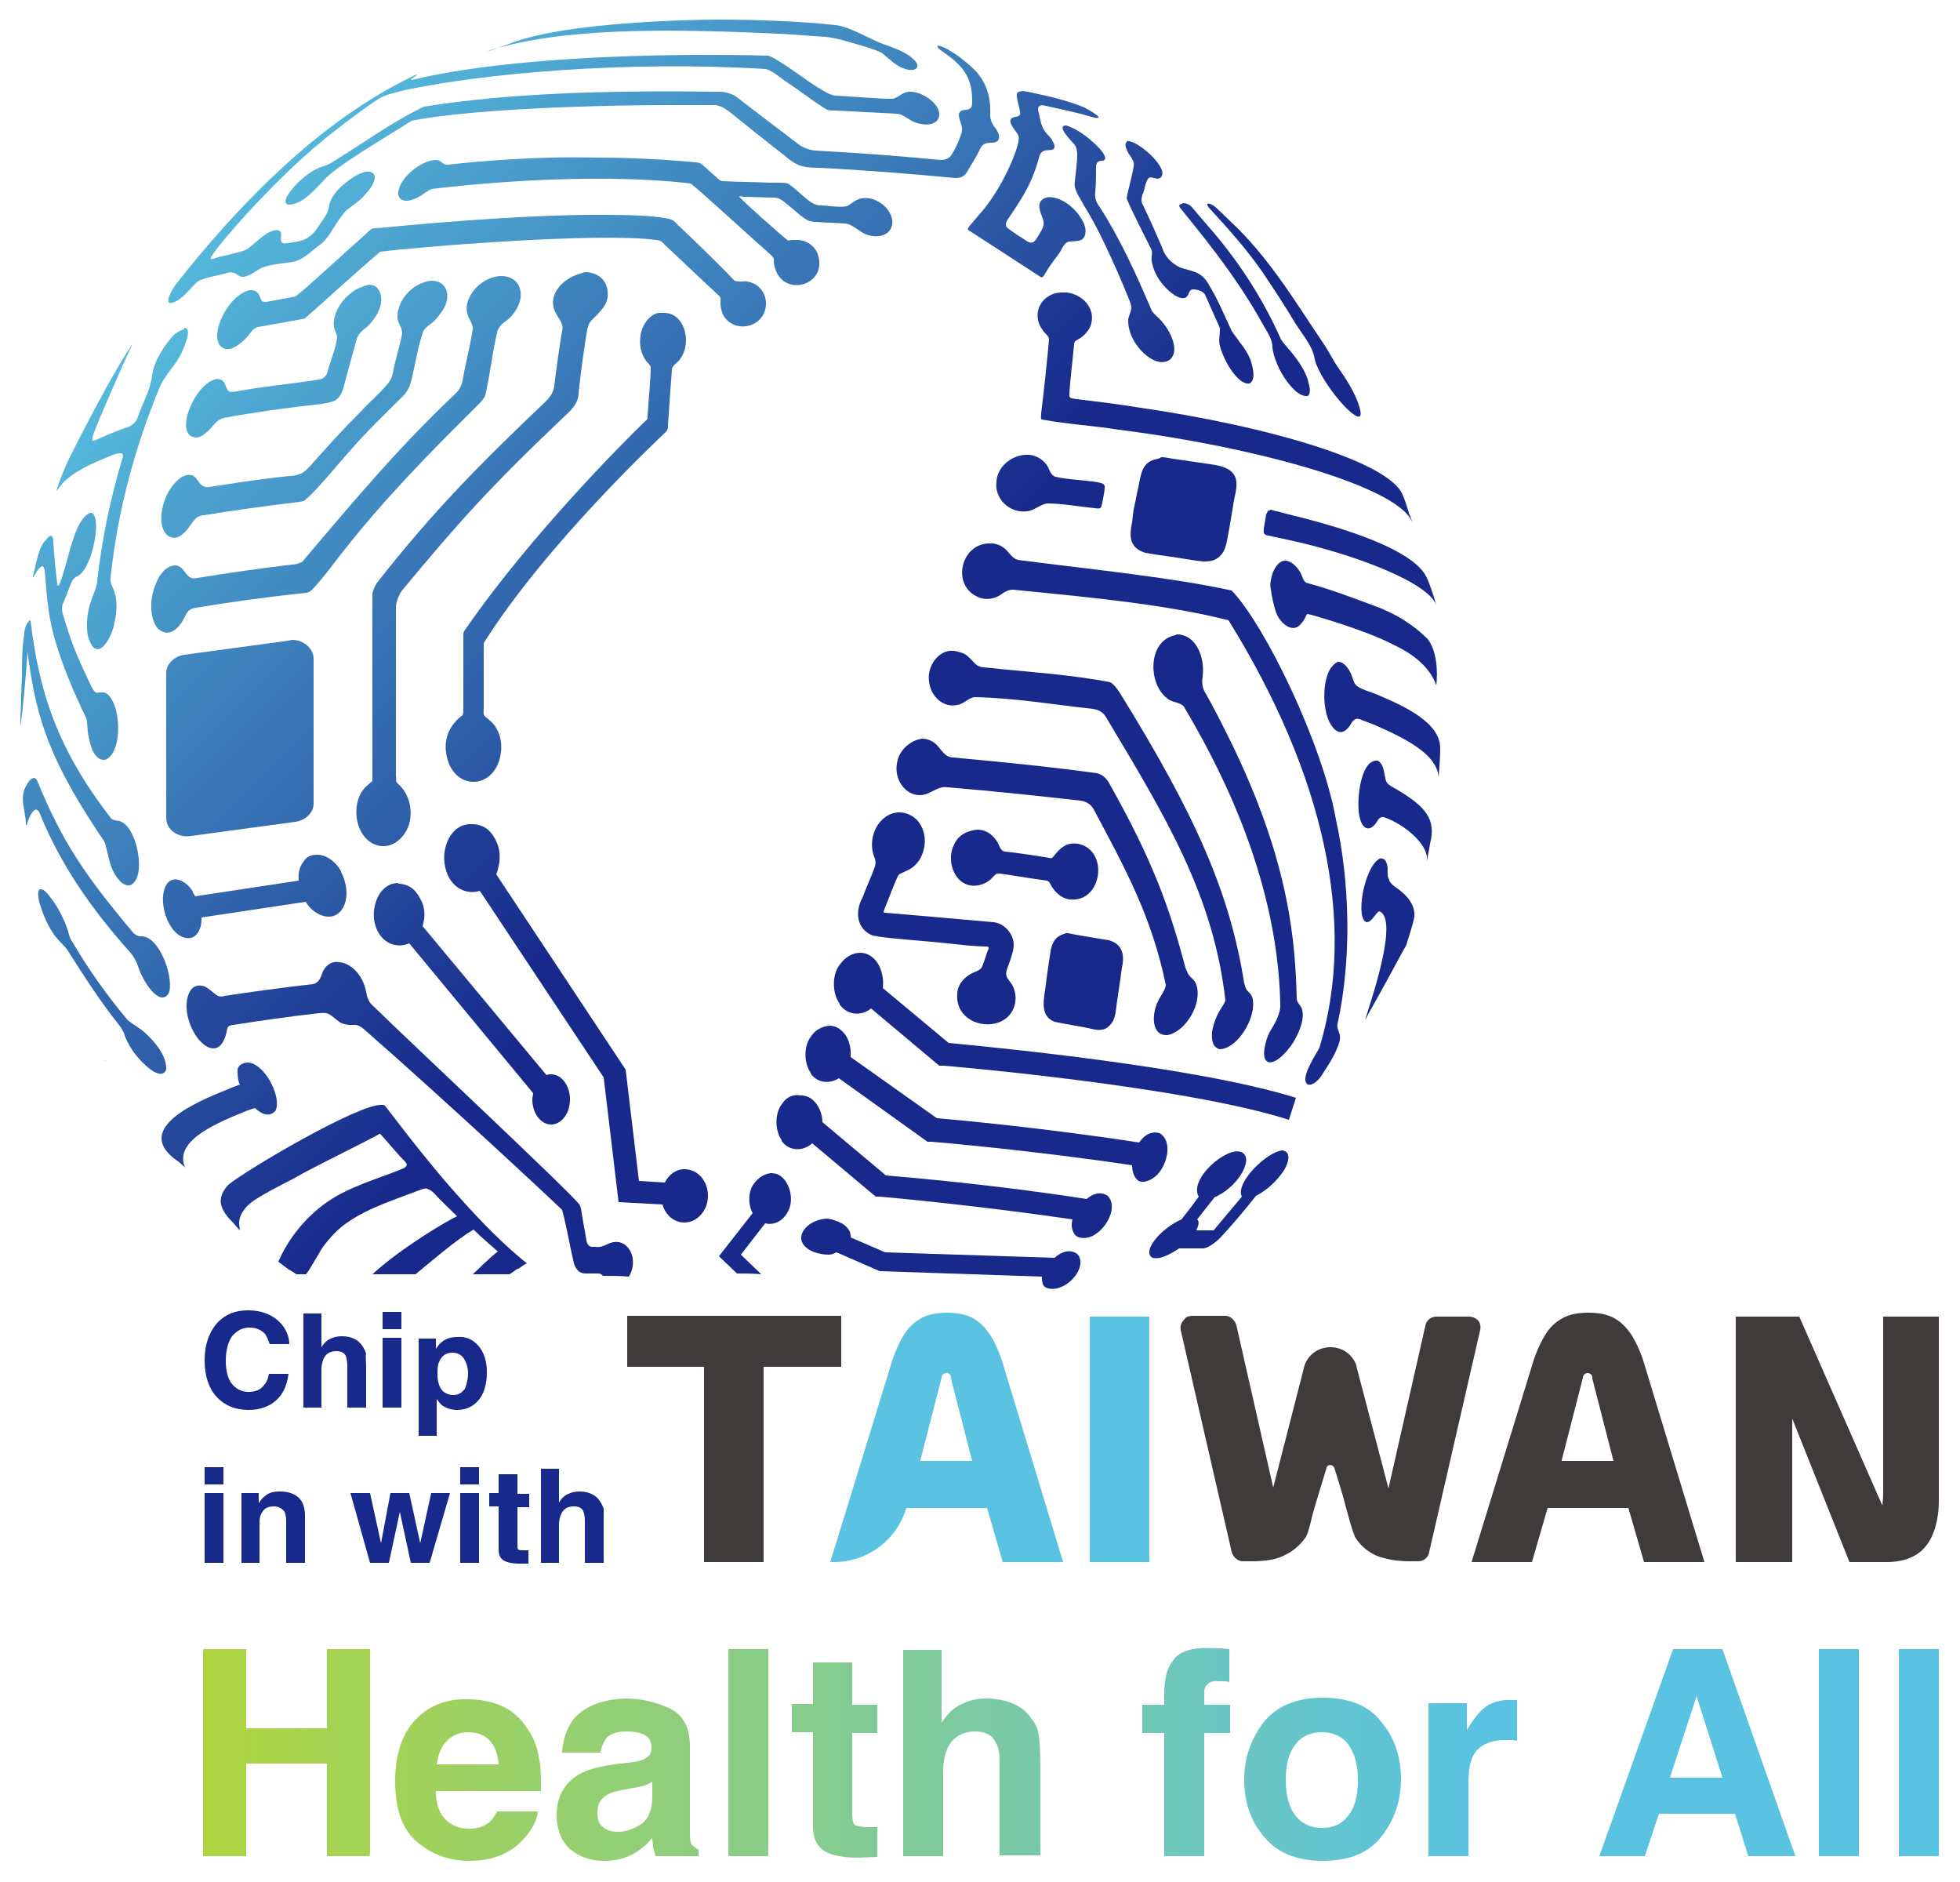 <?xml version="1.0" encoding="utf-8"?>
<!-- Generator: Adobe Illustrator 22.0.1, SVG Export Plug-In . SVG Version: 6.00 Build 0)  -->
<svg version="1.1" id="圖層_1" xmlns="http://www.w3.org/2000/svg" xmlns:xlink="http://www.w3.org/1999/xlink" x="0px" y="0px"
	 viewBox="0 0 250 240" style="enable-background:new 0 0 250 240;" xml:space="preserve">
<style type="text/css">
	.st0{clip-path:url(#SVGID_2_);fill:url(#SVGID_3_);}
	.st1{clip-path:url(#SVGID_5_);fill:url(#SVGID_6_);}
	.st2{clip-path:url(#SVGID_8_);fill:url(#SVGID_9_);}
	.st3{clip-path:url(#SVGID_11_);fill:url(#SVGID_12_);}
	.st4{clip-path:url(#SVGID_14_);fill:url(#SVGID_15_);}
	.st5{clip-path:url(#SVGID_17_);fill:url(#SVGID_18_);}
	.st6{clip-path:url(#SVGID_20_);fill:url(#SVGID_21_);}
	.st7{clip-path:url(#SVGID_23_);fill:url(#SVGID_24_);}
	.st8{clip-path:url(#SVGID_26_);fill:url(#SVGID_27_);}
	.st9{clip-path:url(#SVGID_29_);fill:url(#SVGID_30_);}
	.st10{clip-path:url(#SVGID_32_);fill:url(#SVGID_33_);}
	.st11{clip-path:url(#SVGID_35_);fill:url(#SVGID_36_);}
	.st12{clip-path:url(#SVGID_38_);fill:url(#SVGID_39_);}
	.st13{clip-path:url(#SVGID_41_);fill:url(#SVGID_42_);}
	.st14{clip-path:url(#SVGID_44_);fill:url(#SVGID_45_);}
	.st15{clip-path:url(#SVGID_47_);fill:url(#SVGID_48_);}
	.st16{clip-path:url(#SVGID_50_);fill:url(#SVGID_51_);}
	.st17{clip-path:url(#SVGID_53_);fill:url(#SVGID_54_);}
	.st18{clip-path:url(#SVGID_56_);fill:url(#SVGID_57_);}
	.st19{clip-path:url(#SVGID_59_);fill:url(#SVGID_60_);}
	.st20{clip-path:url(#SVGID_62_);fill:url(#SVGID_63_);}
	.st21{clip-path:url(#SVGID_65_);fill:url(#SVGID_66_);}
	.st22{clip-path:url(#SVGID_68_);fill:url(#SVGID_69_);}
	.st23{clip-path:url(#SVGID_71_);fill:url(#SVGID_72_);}
	.st24{clip-path:url(#SVGID_74_);fill:url(#SVGID_75_);}
	.st25{clip-path:url(#SVGID_77_);fill:url(#SVGID_78_);}
	.st26{clip-path:url(#SVGID_80_);fill:url(#SVGID_81_);}
	.st27{clip-path:url(#SVGID_83_);fill:url(#SVGID_84_);}
	.st28{clip-path:url(#SVGID_86_);fill:url(#SVGID_87_);}
	.st29{clip-path:url(#SVGID_89_);fill:url(#SVGID_90_);}
	.st30{clip-path:url(#SVGID_92_);fill:url(#SVGID_93_);}
	.st31{clip-path:url(#SVGID_95_);fill:url(#SVGID_96_);}
	.st32{clip-path:url(#SVGID_98_);fill:url(#SVGID_99_);}
	.st33{clip-path:url(#SVGID_101_);fill:url(#SVGID_102_);}
	.st34{clip-path:url(#SVGID_104_);fill:url(#SVGID_105_);}
	.st35{clip-path:url(#SVGID_107_);fill:url(#SVGID_108_);}
	.st36{clip-path:url(#SVGID_110_);fill:url(#SVGID_111_);}
	.st37{clip-path:url(#SVGID_113_);fill:url(#SVGID_114_);}
	.st38{clip-path:url(#SVGID_116_);fill:url(#SVGID_117_);}
	.st39{clip-path:url(#SVGID_119_);fill:url(#SVGID_120_);}
	.st40{clip-path:url(#SVGID_122_);fill:url(#SVGID_123_);}
	.st41{clip-path:url(#SVGID_125_);fill:url(#SVGID_126_);}
	.st42{clip-path:url(#SVGID_128_);fill:url(#SVGID_129_);}
	.st43{clip-path:url(#SVGID_131_);fill:url(#SVGID_132_);}
	.st44{clip-path:url(#SVGID_134_);fill:url(#SVGID_135_);}
	.st45{clip-path:url(#SVGID_137_);fill:url(#SVGID_138_);}
	.st46{clip-path:url(#SVGID_140_);fill:url(#SVGID_141_);}
	.st47{clip-path:url(#SVGID_143_);fill:url(#SVGID_144_);}
	.st48{clip-path:url(#SVGID_146_);fill:url(#SVGID_147_);}
	.st49{clip-path:url(#SVGID_149_);fill:url(#SVGID_150_);}
	.st50{clip-path:url(#SVGID_152_);fill:url(#SVGID_153_);}
	.st51{clip-path:url(#SVGID_155_);fill:url(#SVGID_156_);}
	.st52{clip-path:url(#SVGID_158_);fill:url(#SVGID_159_);}
	.st53{clip-path:url(#SVGID_161_);fill:url(#SVGID_162_);}
	.st54{clip-path:url(#SVGID_164_);fill:url(#SVGID_165_);}
	.st55{clip-path:url(#SVGID_167_);fill:url(#SVGID_168_);}
	.st56{clip-path:url(#SVGID_170_);fill:url(#SVGID_171_);}
	.st57{clip-path:url(#SVGID_173_);fill:url(#SVGID_174_);}
	.st58{clip-path:url(#SVGID_176_);fill:url(#SVGID_177_);}
	.st59{clip-path:url(#SVGID_179_);fill:url(#SVGID_180_);}
	.st60{clip-path:url(#SVGID_182_);fill:url(#SVGID_183_);}
	.st61{clip-path:url(#SVGID_185_);fill:url(#SVGID_186_);}
	.st62{clip-path:url(#SVGID_188_);fill:url(#SVGID_189_);}
	.st63{clip-path:url(#SVGID_191_);fill:url(#SVGID_192_);}
	.st64{clip-path:url(#SVGID_194_);fill:url(#SVGID_195_);}
	.st65{clip-path:url(#SVGID_197_);fill:url(#SVGID_198_);}
	.st66{clip-path:url(#SVGID_200_);fill:#17298B;}
	.st67{clip-path:url(#SVGID_200_);fill:#5AC3E1;}
	.st68{clip-path:url(#SVGID_200_);fill:#3E3B3A;}
	.st69{clip-path:url(#SVGID_200_);fill:#010100;}
	.st70{clip-path:url(#SVGID_202_);fill:url(#SVGID_203_);}
	.st71{clip-path:url(#SVGID_205_);fill:url(#SVGID_206_);}
	.st72{clip-path:url(#SVGID_208_);fill:url(#SVGID_209_);}
	.st73{clip-path:url(#SVGID_211_);fill:url(#SVGID_212_);}
	.st74{clip-path:url(#SVGID_214_);fill:url(#SVGID_215_);}
	.st75{clip-path:url(#SVGID_217_);fill:url(#SVGID_218_);}
	.st76{clip-path:url(#SVGID_220_);fill:url(#SVGID_221_);}
	.st77{clip-path:url(#SVGID_223_);fill:url(#SVGID_224_);}
	.st78{clip-path:url(#SVGID_226_);fill:url(#SVGID_227_);}
	.st79{clip-path:url(#SVGID_229_);fill:url(#SVGID_230_);}
	.st80{clip-path:url(#SVGID_232_);fill:url(#SVGID_233_);}
	.st81{clip-path:url(#SVGID_235_);fill:url(#SVGID_236_);}
	.st82{clip-path:url(#SVGID_238_);fill:url(#SVGID_239_);}
	.st83{clip-path:url(#SVGID_241_);fill:url(#SVGID_242_);}
	.st84{clip-path:url(#SVGID_244_);fill:url(#SVGID_245_);}
	.st85{clip-path:url(#SVGID_247_);fill:url(#SVGID_248_);}
	.st86{clip-path:url(#SVGID_250_);fill:url(#SVGID_251_);}
	.st87{clip-path:url(#SVGID_253_);fill:url(#SVGID_254_);}
	.st88{clip-path:url(#SVGID_256_);fill:url(#SVGID_257_);}
	.st89{clip-path:url(#SVGID_259_);fill:url(#SVGID_260_);}
	.st90{clip-path:url(#SVGID_262_);fill:url(#SVGID_263_);}
	.st91{clip-path:url(#SVGID_265_);fill:url(#SVGID_266_);}
	.st92{clip-path:url(#SVGID_268_);fill:url(#SVGID_269_);}
	.st93{clip-path:url(#SVGID_271_);fill:url(#SVGID_272_);}
	.st94{clip-path:url(#SVGID_274_);fill:url(#SVGID_275_);}
	.st95{clip-path:url(#SVGID_277_);fill:url(#SVGID_278_);}
	.st96{clip-path:url(#SVGID_280_);fill:url(#SVGID_281_);}
	.st97{clip-path:url(#SVGID_283_);fill:url(#SVGID_284_);}
	.st98{clip-path:url(#SVGID_286_);fill:url(#SVGID_287_);}
	.st99{clip-path:url(#SVGID_289_);fill:url(#SVGID_290_);}
	.st100{clip-path:url(#SVGID_292_);fill:url(#SVGID_293_);}
	.st101{clip-path:url(#SVGID_295_);fill:url(#SVGID_296_);}
	.st102{clip-path:url(#SVGID_298_);fill:url(#SVGID_299_);}
	.st103{clip-path:url(#SVGID_301_);fill:url(#SVGID_302_);}
	.st104{clip-path:url(#SVGID_304_);fill:url(#SVGID_305_);}
	.st105{clip-path:url(#SVGID_307_);fill:url(#SVGID_308_);}
	.st106{clip-path:url(#SVGID_310_);fill:url(#SVGID_311_);}
	.st107{clip-path:url(#SVGID_313_);fill:url(#SVGID_314_);}
	.st108{clip-path:url(#SVGID_316_);fill:url(#SVGID_317_);}
	.st109{clip-path:url(#SVGID_319_);fill:url(#SVGID_320_);}
	.st110{clip-path:url(#SVGID_322_);fill:url(#SVGID_323_);}
	.st111{clip-path:url(#SVGID_325_);fill:url(#SVGID_326_);}
	.st112{clip-path:url(#SVGID_328_);fill:url(#SVGID_329_);}
	.st113{clip-path:url(#SVGID_331_);fill:url(#SVGID_332_);}
	.st114{clip-path:url(#SVGID_334_);fill:url(#SVGID_335_);}
	.st115{clip-path:url(#SVGID_337_);fill:url(#SVGID_338_);}
	.st116{clip-path:url(#SVGID_340_);fill:url(#SVGID_341_);}
	.st117{clip-path:url(#SVGID_343_);fill:url(#SVGID_344_);}
	.st118{clip-path:url(#SVGID_346_);fill:url(#SVGID_347_);}
	.st119{clip-path:url(#SVGID_349_);fill:url(#SVGID_350_);}
	.st120{clip-path:url(#SVGID_352_);fill:url(#SVGID_353_);}
	.st121{clip-path:url(#SVGID_355_);fill:url(#SVGID_356_);}
	.st122{clip-path:url(#SVGID_358_);fill:url(#SVGID_359_);}
	.st123{clip-path:url(#SVGID_361_);fill:url(#SVGID_362_);}
	.st124{clip-path:url(#SVGID_364_);fill:url(#SVGID_365_);}
	.st125{clip-path:url(#SVGID_367_);fill:url(#SVGID_368_);}
	.st126{clip-path:url(#SVGID_370_);fill:url(#SVGID_371_);}
	.st127{clip-path:url(#SVGID_373_);fill:url(#SVGID_374_);}
	.st128{clip-path:url(#SVGID_376_);fill:url(#SVGID_377_);}
	.st129{clip-path:url(#SVGID_379_);fill:url(#SVGID_380_);}
	.st130{clip-path:url(#SVGID_382_);fill:url(#SVGID_383_);}
	.st131{clip-path:url(#SVGID_385_);fill:url(#SVGID_386_);}
	.st132{clip-path:url(#SVGID_388_);fill:url(#SVGID_389_);}
	.st133{clip-path:url(#SVGID_391_);fill:#17298B;}
	.st134{clip-path:url(#SVGID_391_);fill:#5AC3E1;}
	.st135{clip-path:url(#SVGID_391_);fill:#3E3B3A;}
	.st136{clip-path:url(#SVGID_391_);fill:#010100;}
	.st137{clip-path:url(#SVGID_393_);fill:url(#SVGID_394_);}
	.st138{clip-path:url(#SVGID_396_);fill:url(#SVGID_397_);}
	.st139{clip-path:url(#SVGID_399_);fill:url(#SVGID_400_);}
</style>
<g>
	<g>
		<defs>
			<polygon id="SVGID_201_" points="41.7,236.7 41.7,224.9 31.4,224.9 31.4,236.7 25.9,236.7 25.9,210.3 31.4,210.3 31.4,220.4 
				41.7,220.4 41.7,210.3 47.2,210.3 47.2,236.7 			"/>
		</defs>
		<clipPath id="SVGID_2_">
			<use xlink:href="#SVGID_201_"  style="overflow:visible;"/>
		</clipPath>
		
			<linearGradient id="SVGID_3_" gradientUnits="userSpaceOnUse" x1="19.199" y1="4659.426" x2="19.262" y2="4659.426" gradientTransform="matrix(3550.207 451.844 451.844 -3550.207 -2173473.25 16533475)">
			<stop  offset="0" style="stop-color:#CFDB00"/>
			<stop  offset="1" style="stop-color:#5AC3E1"/>
		</linearGradient>
		<polygon class="st0" points="26.3,207.6 50.5,210.7 46.8,239.3 22.6,236.3 		"/>
	</g>
	<g>
		<defs>
			<path id="SVGID_204_" d="M57,222c0.7-0.7,1.6-1.1,2.7-1.1c1.1,0,2,0.3,2.7,1c0.7,0.7,1.1,1.7,1.2,3.1h-7.9
				C55.9,223.7,56.3,222.7,57,222 M53,219.3c-1.7,1.8-2.6,4.4-2.6,7.8c0,3.6,0.9,6.2,2.8,7.8c1.9,1.6,4.1,2.4,6.6,2.4
				c3,0,5.3-0.9,7-2.8c1.1-1.2,1.7-2.4,1.8-3.5h-5.2c-0.3,0.6-0.6,1-0.9,1.3c-0.7,0.6-1.5,0.9-2.6,0.9c-1,0-1.8-0.2-2.5-0.7
				c-1.2-0.8-1.8-2.2-1.8-4.1H69c0-1.7,0-3-0.2-3.9c-0.2-1.5-0.7-2.9-1.5-4c-0.8-1.3-1.9-2.3-3.2-2.9c-1.3-0.6-2.8-0.9-4.4-0.9
				C57,216.6,54.7,217.5,53,219.3"/>
		</defs>
		<clipPath id="SVGID_5_">
			<use xlink:href="#SVGID_204_"  style="overflow:visible;"/>
		</clipPath>
		
			<linearGradient id="SVGID_6_" gradientUnits="userSpaceOnUse" x1="19.199" y1="4659.428" x2="19.262" y2="4659.428" gradientTransform="matrix(3550.207 451.844 451.844 -3550.207 -2173474.25 16533483)">
			<stop  offset="0" style="stop-color:#CFDB00"/>
			<stop  offset="1" style="stop-color:#5AC3E1"/>
		</linearGradient>
		<polygon class="st1" points="50.8,214.3 71.6,217 68.7,239.6 47.9,237 		"/>
	</g>
	<g>
		<defs>
			<path id="SVGID_207_" d="M76.9,233c-0.5-0.4-0.7-1-0.7-1.9c0-1,0.4-1.7,1.2-2.2c0.5-0.3,1.2-0.5,2.3-0.7l1.1-0.2
				c0.6-0.1,1-0.2,1.4-0.3c0.3-0.1,0.7-0.3,1-0.5v1.9c0,1.7-0.5,2.9-1.4,3.5c-0.9,0.6-1.9,1-3,1C78,233.6,77.4,233.4,76.9,233
				 M73.1,219.3c-0.8,1.1-1.3,2.5-1.4,4.2h4.9c0.1-0.8,0.4-1.3,0.7-1.8c0.5-0.6,1.4-0.9,2.6-0.9c1.1,0,1.9,0.2,2.4,0.5
				c0.6,0.3,0.8,0.9,0.8,1.7c0,0.7-0.4,1.1-1.1,1.4c-0.4,0.2-1.1,0.3-2,0.4l-1.7,0.2c-2,0.3-3.5,0.7-4.5,1.3
				c-1.8,1.1-2.8,2.8-2.8,5.2c0,1.8,0.6,3.3,1.7,4.3c1.2,1,2.6,1.5,4.4,1.5c1.4,0,2.6-0.3,3.7-0.9c0.9-0.5,1.7-1.2,2.4-2
				c0,0.4,0.1,0.8,0.1,1.2c0.1,0.3,0.2,0.7,0.3,1.1h5.5v-0.8c-0.3-0.2-0.6-0.4-0.8-0.6c-0.2-0.2-0.3-0.7-0.3-1.4c0-0.9,0-1.6,0-2.3
				v-8.9c0-2.4-0.8-3.9-2.5-4.8c-1.7-0.8-3.6-1.3-5.7-1.3C76.8,216.7,74.5,217.6,73.1,219.3"/>
		</defs>
		<clipPath id="SVGID_8_">
			<use xlink:href="#SVGID_207_"  style="overflow:visible;"/>
		</clipPath>
		
			<linearGradient id="SVGID_9_" gradientUnits="userSpaceOnUse" x1="19.199" y1="4659.418" x2="19.262" y2="4659.418" gradientTransform="matrix(3550.207 451.844 451.844 -3550.207 -2173469.5 16533445)">
			<stop  offset="0" style="stop-color:#CFDB00"/>
			<stop  offset="1" style="stop-color:#5AC3E1"/>
		</linearGradient>
		<polygon class="st2" points="71.4,214.4 91.9,217 89,239.6 68.5,237 		"/>
	</g>
	<g>
		<defs>
			<rect id="SVGID_210_" x="92.9" y="210.3" width="5.1" height="26.4"/>
		</defs>
		<clipPath id="SVGID_11_">
			<use xlink:href="#SVGID_210_"  style="overflow:visible;"/>
		</clipPath>
		
			<linearGradient id="SVGID_12_" gradientUnits="userSpaceOnUse" x1="19.199" y1="4659.395" x2="19.262" y2="4659.395" gradientTransform="matrix(3550.207 451.844 451.844 -3550.207 -2173458.25 16533357)">
			<stop  offset="0" style="stop-color:#CFDB00"/>
			<stop  offset="1" style="stop-color:#5AC3E1"/>
		</linearGradient>
		<polygon class="st3" points="93,209.7 101.3,210.7 97.9,237.3 89.6,236.3 		"/>
	</g>
	<g>
		<defs>
			<path id="SVGID_213_" d="M103.7,211.9v5.4H101v3.6h2.7v12c0,1.2,0.3,2.1,0.9,2.7c0.9,0.9,2.5,1.3,4.9,1.3l2.4-0.1V233
				c-0.2,0-0.3,0-0.5,0c-0.2,0-0.3,0-0.5,0c-1,0-1.7-0.1-1.9-0.3c-0.2-0.2-0.3-0.7-0.3-1.5V221h3.2v-3.6h-3.2v-5.4H103.7z"/>
		</defs>
		<clipPath id="SVGID_14_">
			<use xlink:href="#SVGID_213_"  style="overflow:visible;"/>
		</clipPath>
		
			<linearGradient id="SVGID_15_" gradientUnits="userSpaceOnUse" x1="19.199" y1="4659.392" x2="19.262" y2="4659.392" gradientTransform="matrix(3550.207 451.844 451.844 -3550.207 -2173457 16533346)">
			<stop  offset="0" style="stop-color:#CFDB00"/>
			<stop  offset="1" style="stop-color:#5AC3E1"/>
		</linearGradient>
		<polygon class="st4" points="101.1,210.5 115,212.3 111.7,238.4 97.8,236.6 		"/>
	</g>
	<g>
		<defs>
			<path id="SVGID_216_" d="M115.2,210.4v26.3h5.1v-10.6c0-1.7,0.3-3,1-3.9c0.7-0.9,1.7-1.4,3.1-1.4c1.3,0,2.2,0.5,2.6,1.4
				c0.4,0.6,0.5,1.5,0.5,2.5v11.9h5.2v-11.5c0-1.7-0.1-3-0.2-3.8c-0.1-0.8-0.4-1.5-1-2.2c-0.6-0.9-1.4-1.5-2.4-1.9
				c-1-0.4-2.1-0.6-3.3-0.6c-1.1,0-2.1,0.2-3.1,0.7c-1,0.4-1.8,1.2-2.6,2.4v-9.3H115.2z"/>
		</defs>
		<clipPath id="SVGID_17_">
			<use xlink:href="#SVGID_216_"  style="overflow:visible;"/>
		</clipPath>
		
			<linearGradient id="SVGID_18_" gradientUnits="userSpaceOnUse" x1="19.199" y1="4659.384" x2="19.262" y2="4659.384" gradientTransform="matrix(3550.207 451.844 451.844 -3550.207 -2173452.75 16533313)">
			<stop  offset="0" style="stop-color:#CFDB00"/>
			<stop  offset="1" style="stop-color:#5AC3E1"/>
		</linearGradient>
		<polygon class="st5" points="115.5,208.2 136.1,210.8 132.5,238.9 111.9,236.3 		"/>
	</g>
	<g>
		<defs>
			<path id="SVGID_219_" d="M149.6,211.8c-0.7,0.8-1.1,2.2-1.1,4.3v1.3h-2.8v3.6h2.8v15.7h5.1v-15.7h3.3v-3.6h-3.3v-1.6
				c0-0.4,0.1-0.7,0.4-1c0.3-0.3,0.7-0.5,1.4-0.4c0.7,0,1.2,0,1.4,0.1v-4.2c-0.5,0-0.8-0.1-1.1-0.1c-0.3,0-0.6,0-0.9,0
				C152.1,210,150.3,210.6,149.6,211.8"/>
		</defs>
		<clipPath id="SVGID_20_">
			<use xlink:href="#SVGID_219_"  style="overflow:visible;"/>
		</clipPath>
		
			<linearGradient id="SVGID_21_" gradientUnits="userSpaceOnUse" x1="19.199" y1="4659.364" x2="19.262" y2="4659.364" gradientTransform="matrix(3550.207 451.844 451.844 -3550.207 -2173443.75 16533242)">
			<stop  offset="0" style="stop-color:#CFDB00"/>
			<stop  offset="1" style="stop-color:#5AC3E1"/>
		</linearGradient>
		<polygon class="st6" points="145.9,208.6 160.3,210.5 156.8,238.1 142.4,236.2 		"/>
	</g>
	<g>
		<defs>
			<path id="SVGID_222_" d="M165.2,231.5c-0.8-1.1-1.2-2.6-1.2-4.5c0-2,0.4-3.5,1.2-4.5c0.8-1.1,2-1.6,3.4-1.6s2.6,0.5,3.4,1.6
				c0.8,1.1,1.2,2.6,1.2,4.5c0,2-0.4,3.5-1.2,4.5c-0.8,1.1-1.9,1.6-3.4,1.6S166,232.5,165.2,231.5 M161.2,219.6
				c-1.6,2.1-2.5,4.5-2.5,7.3c0,2.9,0.8,5.3,2.5,7.3c1.6,2,4.1,3.1,7.5,3.1c3.4,0,5.9-1,7.5-3.1c1.6-2,2.5-4.5,2.5-7.3
				c0-2.8-0.8-5.3-2.5-7.3c-1.6-2.1-4.1-3.1-7.5-3.1C165.3,216.5,162.8,217.6,161.2,219.6"/>
		</defs>
		<clipPath id="SVGID_23_">
			<use xlink:href="#SVGID_222_"  style="overflow:visible;"/>
		</clipPath>
		
			<linearGradient id="SVGID_24_" gradientUnits="userSpaceOnUse" x1="19.199" y1="4659.371" x2="19.262" y2="4659.371" gradientTransform="matrix(3550.207 451.844 451.844 -3550.207 -2173446.75 16533265)">
			<stop  offset="0" style="stop-color:#CFDB00"/>
			<stop  offset="1" style="stop-color:#5AC3E1"/>
		</linearGradient>
		<polygon class="st7" points="159.1,214 181.3,216.9 178.4,239.8 156.1,237 		"/>
	</g>
	<g>
		<defs>
			<path id="SVGID_225_" d="M189.2,217.9c-0.6,0.5-1.3,1.4-2.1,2.7v-3.4h-4.9v19.5h5.1v-9.3c0-1.6,0.2-2.7,0.6-3.5
				c0.7-1.3,2.1-2,4.1-2c0.2,0,0.4,0,0.6,0c0.3,0,0.5,0,0.9,0.1v-5.2c-0.2,0-0.4,0-0.4,0c-0.1,0-0.1,0-0.2,0
				C191.4,216.7,190.1,217.1,189.2,217.9"/>
		</defs>
		<clipPath id="SVGID_26_">
			<use xlink:href="#SVGID_225_"  style="overflow:visible;"/>
		</clipPath>
		
			<linearGradient id="SVGID_27_" gradientUnits="userSpaceOnUse" x1="19.199" y1="4659.359" x2="19.262" y2="4659.359" gradientTransform="matrix(3550.207 451.844 451.844 -3550.207 -2173441.25 16533223)">
			<stop  offset="0" style="stop-color:#CFDB00"/>
			<stop  offset="1" style="stop-color:#5AC3E1"/>
		</linearGradient>
		<polygon class="st8" points="182.4,215.3 196.1,217 193.4,238.1 179.8,236.4 		"/>
	</g>
	<g>
		<defs>
			<path id="SVGID_228_" d="M216.4,216.3l3.3,10.4H213L216.4,216.3z M213.4,210.3l-9.4,26.4h5.8l1.8-5.4h9.7l1.7,5.4h6l-9.3-26.4
				H213.4z"/>
		</defs>
		<clipPath id="SVGID_29_">
			<use xlink:href="#SVGID_228_"  style="overflow:visible;"/>
		</clipPath>
		
			<linearGradient id="SVGID_30_" gradientUnits="userSpaceOnUse" x1="19.199" y1="4659.334" x2="19.262" y2="4659.334" gradientTransform="matrix(3550.207 451.844 451.844 -3550.207 -2173428.75 16533125)">
			<stop  offset="0" style="stop-color:#CFDB00"/>
			<stop  offset="1" style="stop-color:#5AC3E1"/>
		</linearGradient>
		<polygon class="st9" points="204.4,207.2 232.3,210.7 228.6,239.8 200.7,236.3 		"/>
	</g>
	<g>
		<defs>
			<rect id="SVGID_231_" x="232" y="210.3" width="5.1" height="26.4"/>
		</defs>
		<clipPath id="SVGID_32_">
			<use xlink:href="#SVGID_231_"  style="overflow:visible;"/>
		</clipPath>
		
			<linearGradient id="SVGID_33_" gradientUnits="userSpaceOnUse" x1="19.199" y1="4659.322" x2="19.262" y2="4659.322" gradientTransform="matrix(3550.207 451.844 451.844 -3550.207 -2173423 16533080)">
			<stop  offset="0" style="stop-color:#CFDB00"/>
			<stop  offset="1" style="stop-color:#5AC3E1"/>
		</linearGradient>
		<polygon class="st10" points="232.1,209.7 240.4,210.7 237,237.3 228.7,236.3 		"/>
	</g>
	<g>
		<defs>
			<path id="SVGID_234_" d="M172.9,49.1L172.9,49.1C172.9,49.1,172.9,49.1,172.9,49.1 M172.9,49.1C172.9,49.1,172.9,49.1,172.9,49.1
				c0-0.1-0.1-0.1-0.1-0.2L172.9,49.1z"/>
		</defs>
		<clipPath id="SVGID_35_">
			<use xlink:href="#SVGID_234_"  style="overflow:visible;"/>
		</clipPath>
		
			<linearGradient id="SVGID_36_" gradientUnits="userSpaceOnUse" x1="19.162" y1="4658.023" x2="19.224" y2="4658.023" gradientTransform="matrix(2294.332 2294.332 2294.332 -2294.332 -10730925 10643049)">
			<stop  offset="0" style="stop-color:#CFDB00"/>
			<stop  offset="0.511" style="stop-color:#5AC3E1"/>
			<stop  offset="0.999" style="stop-color:#17298B"/>
			<stop  offset="1" style="stop-color:#17298B"/>
		</linearGradient>
		<polygon class="st11" points="172.8,48.9 173,49 172.8,49.2 172.7,49 		"/>
	</g>
	<g>
		<defs>
			<path id="SVGID_237_" d="M173.5,104.5c0.3,1.1,1.1,1.6,1.9,0.6c0.4-0.5,0.5-1,1.1-0.9c2.9,1,5.6,3.6,5.5,5.3c0,0.1,0,0.3,0,0.3
				c0.1-0.6,0.3-1.5,0.4-2.2c0.8-3.1-0.5-4.7-4.2-6.9c-0.5-0.3-1-0.5-1.3-0.9l0,0c-0.2-0.3-0.2-0.7-0.3-1c-0.1-0.9-0.4-1.6-0.9-1.8
				c-0.1,0-0.2,0-0.2,0C173.4,97.1,172.9,102.8,173.5,104.5"/>
		</defs>
		<clipPath id="SVGID_38_">
			<use xlink:href="#SVGID_237_"  style="overflow:visible;"/>
		</clipPath>
		
			<linearGradient id="SVGID_39_" gradientUnits="userSpaceOnUse" x1="19.162" y1="4658.185" x2="19.224" y2="4658.185" gradientTransform="matrix(2294.332 2294.332 2294.332 -2294.332 -10731324 10643448)">
			<stop  offset="0" style="stop-color:#CFDB00"/>
			<stop  offset="0.511" style="stop-color:#5AC3E1"/>
			<stop  offset="0.999" style="stop-color:#17298B"/>
			<stop  offset="1" style="stop-color:#17298B"/>
		</linearGradient>
		<polygon class="st12" points="178.1,91.9 189.7,103.5 178.1,115.1 166.5,103.5 		"/>
	</g>
	<g>
		<defs>
			<path id="SVGID_240_" d="M74.5,3.4L74.5,3.4C74.5,3.4,74.5,3.4,74.5,3.4L74.5,3.4z"/>
		</defs>
		<clipPath id="SVGID_41_">
			<use xlink:href="#SVGID_240_"  style="overflow:visible;"/>
		</clipPath>
		
			<linearGradient id="SVGID_42_" gradientUnits="userSpaceOnUse" x1="19.162" y1="4658.194" x2="19.224" y2="4658.194" gradientTransform="matrix(2294.332 2294.332 2294.332 -2294.332 -10731345 10643468)">
			<stop  offset="0" style="stop-color:#CFDB00"/>
			<stop  offset="0.511" style="stop-color:#5AC3E1"/>
			<stop  offset="0.999" style="stop-color:#17298B"/>
			<stop  offset="1" style="stop-color:#17298B"/>
		</linearGradient>
		<polygon class="st13" points="74.5,3.4 74.5,3.4 74.5,3.5 74.4,3.4 		"/>
	</g>
	<g>
		<defs>
			<path id="SVGID_243_" d="M74.7,3.4l-0.1,0c0.1,0,0.2,0,0.4-0.1C74.8,3.4,74.7,3.4,74.7,3.4"/>
		</defs>
		<clipPath id="SVGID_44_">
			<use xlink:href="#SVGID_243_"  style="overflow:visible;"/>
		</clipPath>
		
			<linearGradient id="SVGID_45_" gradientUnits="userSpaceOnUse" x1="19.162" y1="4658.193" x2="19.224" y2="4658.193" gradientTransform="matrix(2294.332 2294.332 2294.332 -2294.332 -10731342 10643466)">
			<stop  offset="0" style="stop-color:#CFDB00"/>
			<stop  offset="0.511" style="stop-color:#5AC3E1"/>
			<stop  offset="0.999" style="stop-color:#17298B"/>
			<stop  offset="1" style="stop-color:#17298B"/>
		</linearGradient>
		<polygon class="st14" points="74.7,3.2 74.9,3.4 74.7,3.6 74.5,3.4 		"/>
	</g>
	<g>
		<defs>
			<path id="SVGID_246_" d="M41,124.4c-0.2,0.5-0.5,1-1.1,1.1c-3.6,0.4-8,1-11.2,1.5c-0.3,0.1-0.6,0.1-0.9,0
				c-0.6-0.3-1.4-1.3-2.1-1.3c-1.2-0.2-1.8,0.9-1.9,2.3c-0.2,4.1,4.3,8.7,5.2,3.1c0.1-0.3,0.5-0.4,0.8-0.4c3.1-0.5,7.3-1.1,10.9-1.5
				c0.4,0,0.8-0.1,1.2,0.1c0.6,0.3,1.1,0.9,1.7,1.2c0.6,0.2,0.9,0.2,1.3,0.2c0.5,0,0.8-0.1,1.7,0.7c10.6,9.3,24,21.8,25.1,22.9
				c0.6,2.2,1,4.7,1.5,6.8c0.2,0.7,0.7,1.3,1.4,1.3c0.3,0,0.7,0,1.2,0c0,0,0,0,0,0c0.2,0,0.3,0,0.5,0c0.3,0,0.4,0.1,0.6,0.3
				c0,0,0.1,0,0.1,0c1.1,0,2.1,0,3.2,0.1c1-1.5,0.6-3.9-1.2-4.4l-0.1,0c-0.6-0.1-1.1,0.1-1.5,0.3c-0.4,0.2-0.9,0.4-1.5,0.3
				c-0.2,0-0.3,0-0.5,0c-0.3-0.1-0.5-0.3-0.6-0.8c-0.2-1.3-0.5-2.7-0.7-4.1c-0.1-0.3-0.1-0.3-0.2-0.5c-1.4-1.8-19.9-19.1-26.5-25.5
				c-0.4-0.4-0.6-1-0.7-1.6c-0.3-1.6-1.2-2.9-2.4-3.5c-0.4-0.2-0.8-0.3-1.1-0.3C42.3,122.5,41.3,123.2,41,124.4"/>
		</defs>
		<clipPath id="SVGID_47_">
			<use xlink:href="#SVGID_246_"  style="overflow:visible;"/>
		</clipPath>
		
			<linearGradient id="SVGID_48_" gradientUnits="userSpaceOnUse" x1="19.162" y1="4658.726" x2="19.224" y2="4658.726" gradientTransform="matrix(2294.332 2294.332 2294.332 -2294.332 -10732647 10644770)">
			<stop  offset="0" style="stop-color:#CFDB00"/>
			<stop  offset="0.511" style="stop-color:#5AC3E1"/>
			<stop  offset="0.999" style="stop-color:#17298B"/>
			<stop  offset="1" style="stop-color:#17298B"/>
		</linearGradient>
		<polygon class="st15" points="52.4,93.6 101.2,142.5 52.4,191.4 3.5,142.5 		"/>
	</g>
	<g>
		<defs>
			<path id="SVGID_249_" d="M118.5,86.9c0.2,1.9,1.8,3.4,3.6,3c0.8-0.1,1.4-0.9,2.2-1c5.2,0.1,10.4,1,15.1,1.5
				c0.7,0.1,1.3,0.4,1.7,1.1c7.6,12.7,13.7,22.7,15.2,36.1c-0.2,0.5-0.5,0.9-0.8,1.4c-0.5,0.9-0.8,1.9-0.9,2.6c-0.1,1.1,0.1,2,1,2.2
				c2.3-0.1,4.6-4,4.2-6.3c0-0.2-0.1-0.3-0.1-0.4c-0.2-0.5-0.6-0.6-0.8-1.1c-0.1-0.2-0.1-0.4-0.2-0.6c-1.8-11.4-6.1-21.3-15.9-37.1
				c-0.4-0.6-0.8-1.1-1.2-1.3l0,0c-5.1-1-10.5-1.3-16.1-1.9c-0.3,0-0.5-0.1-0.8-0.2c-0.7-0.5-1.2-1.5-2.2-1.7
				c-0.3-0.1-0.6-0.2-0.9-0.2C119.8,82.8,118.2,84.9,118.5,86.9"/>
		</defs>
		<clipPath id="SVGID_50_">
			<use xlink:href="#SVGID_249_"  style="overflow:visible;"/>
		</clipPath>
		
			<linearGradient id="SVGID_51_" gradientUnits="userSpaceOnUse" x1="19.162" y1="4658.299" x2="19.224" y2="4658.299" gradientTransform="matrix(2294.332 2294.332 2294.332 -2294.332 -10731606 10643729)">
			<stop  offset="0" style="stop-color:#CFDB00"/>
			<stop  offset="0.511" style="stop-color:#5AC3E1"/>
			<stop  offset="0.999" style="stop-color:#17298B"/>
			<stop  offset="1" style="stop-color:#17298B"/>
		</linearGradient>
		<polygon class="st16" points="139.2,61.9 185.6,108.3 139.2,154.7 92.8,108.3 		"/>
	</g>
	<g>
		<defs>
			<path id="SVGID_252_" d="M114.4,97.4c-0.4,2.2,1.4,4.5,3.6,3.9c1-0.3,1.8-1.1,2.9-0.9c6,0.5,11.6,1.1,16.9,1.7
				c0.7,0.1,1.3,0.4,1.7,1.1c4.1,7.7,7.4,13.7,9.2,22.4c-0.1,0.8-0.7,1.4-1,2.1c-0.8,1.6-0.9,4.4,1.2,4.3l0,0c2.3-0.4,4.5-4,3.7-6.4
				c-0.2-0.7-0.8-0.9-1.1-1.5c-0.1-0.2-0.2-0.5-0.3-0.7c-2-7.6-4.2-13.7-9.6-23.3c-0.4-0.8-0.9-1.3-1.7-1.5
				c-5.8-0.8-11.8-1.4-18.3-2c-1.1,0-1.5-1-2.2-1.7c-0.6-0.5-1.2-0.7-1.8-0.7C116.1,94.4,114.6,95.7,114.4,97.4"/>
		</defs>
		<clipPath id="SVGID_53_">
			<use xlink:href="#SVGID_252_"  style="overflow:visible;"/>
		</clipPath>
		
			<linearGradient id="SVGID_54_" gradientUnits="userSpaceOnUse" x1="19.162" y1="4658.332" x2="19.224" y2="4658.332" gradientTransform="matrix(2294.332 2294.332 2294.332 -2294.332 -10731686 10643809)">
			<stop  offset="0" style="stop-color:#CFDB00"/>
			<stop  offset="0.511" style="stop-color:#5AC3E1"/>
			<stop  offset="0.999" style="stop-color:#17298B"/>
			<stop  offset="1" style="stop-color:#17298B"/>
		</linearGradient>
		<polygon class="st17" points="133.7,74.7 172.3,113.3 133.7,151.9 95.1,113.3 		"/>
	</g>
	<g>
		<defs>
			<path id="SVGID_255_" d="M99.8,140.7c-1,1.2-1,3.4-0.1,4.7l0,0.1c1,1.4,2.8,1.3,3.9,0.3l8.1,6.8l0.5,0c0.2,0,12.3,1.1,24.6,2.9
				c-0.2,0.7-0.1,1.3,0.2,1.8c0.4,0.8,1.9,0.7,2.7,0.1c1.5-0.9,2.9-3.5,1.6-4.9l0,0c-0.9-0.6-1.9-0.3-2.7,0.4
				c-11.5-1.8-23.1-2.8-25.6-3l-8.1-6.8c0-1.1-0.5-2.2-1.2-2.8c-0.4-0.4-1-0.6-1.5-0.6C101.2,139.5,100.3,139.9,99.8,140.7"/>
		</defs>
		<clipPath id="SVGID_56_">
			<use xlink:href="#SVGID_255_"  style="overflow:visible;"/>
		</clipPath>
		
			<linearGradient id="SVGID_57_" gradientUnits="userSpaceOnUse" x1="19.162" y1="4658.517" x2="19.224" y2="4658.517" gradientTransform="matrix(2294.332 2294.332 2294.332 -2294.332 -10732136 10644260)">
			<stop  offset="0" style="stop-color:#CFDB00"/>
			<stop  offset="0.511" style="stop-color:#5AC3E1"/>
			<stop  offset="0.999" style="stop-color:#17298B"/>
			<stop  offset="1" style="stop-color:#17298B"/>
		</linearGradient>
		<polygon class="st18" points="120.7,117.5 151.9,148.7 120.7,179.9 89.5,148.7 		"/>
	</g>
	<g>
		<defs>
			<path id="SVGID_258_" d="M102.4,158.6c0.6,1,2.2,1.4,3.3,1.4c0.3,0,0.6-0.1,1-0.3l5.5,2.4l20.7,0.7c0,0.3,0,0.6,0.1,0.9
				c0.2,0.8,1.6,0.8,2.4,0.4c1.5-0.6,3.1-2.7,2.1-4.1l0,0c-0.9-0.8-2.1-0.4-3,0.4l-21.6-0.7l-4.4-1.9c0-0.3,0-0.6-0.2-0.9
				c-0.1-0.2-0.3-0.4-0.5-0.6c-0.5-0.4-1.1-0.6-1.7-0.8c-0.2,0-0.4-0.1-0.6-0.1C103.2,155.5,101.6,157.3,102.4,158.6"/>
		</defs>
		<clipPath id="SVGID_59_">
			<use xlink:href="#SVGID_258_"  style="overflow:visible;"/>
		</clipPath>
		
			<linearGradient id="SVGID_60_" gradientUnits="userSpaceOnUse" x1="19.162" y1="4658.553" x2="19.224" y2="4658.553" gradientTransform="matrix(2294.332 2294.332 2294.332 -2294.332 -10732224 10644347)">
			<stop  offset="0" style="stop-color:#CFDB00"/>
			<stop  offset="0.511" style="stop-color:#5AC3E1"/>
			<stop  offset="0.999" style="stop-color:#17298B"/>
			<stop  offset="1" style="stop-color:#17298B"/>
		</linearGradient>
		<polygon class="st19" points="120,137 143,160 120,183 97,160 		"/>
	</g>
	<g>
		<defs>
			<path id="SVGID_261_" d="M149.9,81L149.9,81c-3.5,0.7-3.5,6.1-1.1,8c0.6,0.6,1.7,0.5,2.2,1.1c3.6,6.1,11.9,20.8,12.3,37.8
				c0.1,1.4-0.7,2.6-1.4,3.8c-0.5,1-1.1,3.3-0.2,3.7c1,0.5,2.9-1.7,3.5-2.9c0.6-1.1,1.3-2.8,0.8-4c-0.3-0.5-0.6-0.7-0.6-1.2
				c-0.2-6.7-0.7-17.1-8.6-33.1c-1.1-2.2-2-4-3.2-6.1c-0.3-0.6-0.3-1.3-0.2-1.9c0.3-2.3-0.8-5.3-3.3-5.3C150,81,149.9,81,149.9,81"
				/>
		</defs>
		<clipPath id="SVGID_62_">
			<use xlink:href="#SVGID_261_"  style="overflow:visible;"/>
		</clipPath>
		
			<linearGradient id="SVGID_63_" gradientUnits="userSpaceOnUse" x1="19.162" y1="4658.268" x2="19.224" y2="4658.268" gradientTransform="matrix(2294.332 2294.332 2294.332 -2294.332 -10731526 10643650)">
			<stop  offset="0" style="stop-color:#CFDB00"/>
			<stop  offset="0.511" style="stop-color:#5AC3E1"/>
			<stop  offset="0.999" style="stop-color:#17298B"/>
			<stop  offset="1" style="stop-color:#17298B"/>
		</linearGradient>
		<polygon class="st20" points="156.4,70.9 193.9,108.5 156.4,146 118.8,108.5 		"/>
	</g>
	<g>
		<defs>
			<path id="SVGID_264_" d="M170.2,84.7c-1.3,1-1.5,4.1-1.1,5.9c0.3,1.8,1.7,4,3.1,1.9c0.2-0.3,0.3-0.6,0.7-0.8c0.2-0.1,0.3,0,0.5,0
				c0.7,0.3,1.7,0.6,2.5,1c4.8,2.1,7.4,4,7.6,6.4c0.1-1.3,0.2-2.5,0.2-3.7l0,0c0-3.3-4.7-5.4-8-6.8c-0.9-0.4-1.9-0.6-2.6-1.1
				c-0.5-0.4-0.5-1-0.8-1.6c-0.3-0.7-0.9-1.5-1.6-1.5C170.6,84.4,170.4,84.5,170.2,84.7"/>
		</defs>
		<clipPath id="SVGID_65_">
			<use xlink:href="#SVGID_264_"  style="overflow:visible;"/>
		</clipPath>
		
			<linearGradient id="SVGID_66_" gradientUnits="userSpaceOnUse" x1="19.162" y1="4658.153" x2="19.224" y2="4658.153" gradientTransform="matrix(2294.332 2294.332 2294.332 -2294.332 -10731245 10643369)">
			<stop  offset="0" style="stop-color:#CFDB00"/>
			<stop  offset="0.511" style="stop-color:#5AC3E1"/>
			<stop  offset="0.999" style="stop-color:#17298B"/>
			<stop  offset="1" style="stop-color:#17298B"/>
		</linearGradient>
		<polygon class="st21" points="176.2,76.9 191.1,91.8 176.2,106.6 161.3,91.8 		"/>
	</g>
	<g>
		<defs>
			<path id="SVGID_267_" d="M175.8,109.6c-1.9,1.4-2.9,7.6-1.5,8c0.7,0,1.1-1.1,1.6-1.4c2.7,0.9-1.3,12.2-1.7,13.6
				c-0.2,0.6,0.1-0.1,0.5-0.8c1.2-2.1,3.2-5.8,4.4-8c0.2-0.3,0.3-0.5,0.4-0.9c0.3-1,0.7-2.1,0.9-3.2c0.1-1.3-0.6-2.5-2.3-3.7
				c-0.3-0.2-0.7-0.5-0.9-0.9l0-0.1c-0.3-0.5-0.2-1-0.2-1.5c-0.1-0.7-0.3-1.2-0.7-1.2C176.1,109.4,175.9,109.5,175.8,109.6"/>
		</defs>
		<clipPath id="SVGID_68_">
			<use xlink:href="#SVGID_267_"  style="overflow:visible;"/>
		</clipPath>
		
			<linearGradient id="SVGID_69_" gradientUnits="userSpaceOnUse" x1="19.162" y1="4658.245" x2="19.224" y2="4658.245" gradientTransform="matrix(2294.332 2294.332 2294.332 -2294.332 -10731468 10643592)">
			<stop  offset="0" style="stop-color:#CFDB00"/>
			<stop  offset="0.511" style="stop-color:#5AC3E1"/>
			<stop  offset="0.999" style="stop-color:#17298B"/>
			<stop  offset="1" style="stop-color:#17298B"/>
		</linearGradient>
		<polygon class="st22" points="176.7,105.6 190.9,119.9 176.7,134.1 162.4,119.9 		"/>
	</g>
	<g>
		<defs>
			<path id="SVGID_270_" d="M5,115c0.3,1.1,0.9,2.7,1.7,3.9c0.5,0.8,1.2,1.4,1.8,2.1c2.1,3.3,4.2,6.6,6.6,9.6c0.4,0.5,0.7,1,0.9,1.7
				c0.3,0.7,0.8,1.6,1.3,2.2c0.6,0.8,3.2,3.6,3.9,1.9l0,0c0.1-1.7-1.4-3.5-2.6-4.6c-0.7-0.7-1.6-1.1-2.3-1.7
				c-2.7-3.2-5.1-6.6-7.2-10.2c-0.2-0.3-0.3-0.7-0.4-1.1c-0.5-1.6-1.4-3.3-2.3-4.4c-0.5-0.7-0.9-1-1.2-1C4.8,113.4,4.8,114,5,115"/>
		</defs>
		<clipPath id="SVGID_71_">
			<use xlink:href="#SVGID_270_"  style="overflow:visible;"/>
		</clipPath>
		
			<linearGradient id="SVGID_72_" gradientUnits="userSpaceOnUse" x1="19.162" y1="4658.791" x2="19.224" y2="4658.791" gradientTransform="matrix(2294.332 2294.332 2294.332 -2294.332 -10732806 10644930)">
			<stop  offset="0" style="stop-color:#CFDB00"/>
			<stop  offset="0.511" style="stop-color:#5AC3E1"/>
			<stop  offset="0.999" style="stop-color:#17298B"/>
			<stop  offset="1" style="stop-color:#17298B"/>
		</linearGradient>
		<polygon class="st23" points="13,105.2 33.5,125.8 13,146.3 -7.6,125.8 		"/>
	</g>
	<g>
		<defs>
			<path id="SVGID_273_" d="M125.2,76.3c0.9,0.2,1.8,0,2.5-0.5c0.4-0.3,0.9-0.6,1.5-0.6c10.2,1,19.6,1.9,27.5,3.9
				c12.2,19.7,16.4,38.6,11.6,54.5c-0.4,0.8-2.6,4-1.5,4.7c0.7,0.2,1.5-0.7,1.8-1.2c0.7-1.1,1.4-2.1,1.9-3.3
				c0.3-0.7,0.6-1.5,0.3-2.1c-0.1-0.4-0.3-0.7-0.2-1.1c1.9-8.7,1.5-18.4-0.2-26.1c-1.7-9.6-9-24.7-13.3-29.2l0,0
				c-7.9-1.7-17.2-2.6-27.3-3.9c-0.7-0.2-1.1-1-1.7-1.5c-0.3-0.2-0.6-0.4-1-0.5c-0.3-0.1-0.6-0.1-0.9-0.1
				C122.4,69.3,121.2,75.1,125.2,76.3"/>
		</defs>
		<clipPath id="SVGID_74_">
			<use xlink:href="#SVGID_273_"  style="overflow:visible;"/>
		</clipPath>
		
			<linearGradient id="SVGID_75_" gradientUnits="userSpaceOnUse" x1="19.162" y1="4658.243" x2="19.224" y2="4658.243" gradientTransform="matrix(2294.332 2294.332 2294.332 -2294.332 -10731472 10643595)">
			<stop  offset="0" style="stop-color:#CFDB00"/>
			<stop  offset="0.511" style="stop-color:#5AC3E1"/>
			<stop  offset="0.999" style="stop-color:#17298B"/>
			<stop  offset="1" style="stop-color:#17298B"/>
		</linearGradient>
		<polygon class="st24" points="147.1,43.4 207.6,103.9 147.1,164.5 86.5,103.9 		"/>
	</g>
	<g>
		<defs>
			<path id="SVGID_276_" d="M60.3,37.2c-0.7,1-1,2-0.6,3.1c0.2,0.5,0.6,1,0.6,1.6c-0.3,2.2-0.9,4.3-1.3,6.6
				c-0.1,0.6-0.4,1.2-0.8,1.6C51,56.9,45.7,63.2,38.5,71.7l-0.1,0c-0.4,0.2-0.8,0.3-1.2,0.3c-4.8,0.6-7,0.9-12,1.7
				c-1.6,0.4-1.5-1.5-2.8-1.6c-1.2,0-2.1,1.2-2.5,2.3c-1,2.2-0.7,5,0.4,5.9c1.4,1.1,2.7-0.4,3.3-1.7c0.3-0.7,0.7-1,1.4-1.1
				c4.2-0.7,9.2-1.4,14.1-1.9c0.4-0.1,0.5-0.2,1-0.7c0.6-0.7,1.3-1.5,1.9-2.3c3.6-4.7,7.2-9.1,14.8-16.8c1.3-1.3,2.7-2.7,4.2-4.2
				c0.4-0.4,0.7-0.7,0.9-1.2c0.6-2.6,0.9-5.4,1.5-8c0.1-0.5,0.5-1,0.9-1.3c1.7-1.1,3-3.7,1.4-5.3c-0.5-0.4-1.1-0.6-1.7-0.6
				C62.5,35.2,61.1,36.1,60.3,37.2"/>
		</defs>
		<clipPath id="SVGID_77_">
			<use xlink:href="#SVGID_276_"  style="overflow:visible;"/>
		</clipPath>
		
			<linearGradient id="SVGID_78_" gradientUnits="userSpaceOnUse" x1="19.162" y1="4658.474" x2="19.224" y2="4658.474" gradientTransform="matrix(2294.332 2294.332 2294.332 -2294.332 -10732031 10644154)">
			<stop  offset="0" style="stop-color:#CFDB00"/>
			<stop  offset="0.511" style="stop-color:#5AC3E1"/>
			<stop  offset="0.999" style="stop-color:#17298B"/>
			<stop  offset="1" style="stop-color:#17298B"/>
		</linearGradient>
		<polygon class="st25" points="43,11.1 90.3,58.3 43,105.6 -4.2,58.3 		"/>
	</g>
	<g>
		<defs>
			<path id="SVGID_279_" d="M45,37.2c-2,1.4-2.9,3.8-2.2,5.1c0.1,0.3,0.2,0.5,0.2,0.8c-0.2,1.4-0.8,2.8-1.2,4.2
				c-0.1,0.6-0.5,1-1.1,1.1c-4.5,0.7-6.6,0.8-10.5,1.5c-0.3,0.1-0.8,0.1-1,0l0,0c-0.3-0.2-0.4-0.8-0.6-1.1c-0.3-0.5-0.9-0.6-1.5-0.3
				c-2.3,1-4.2,5.6-3,6.9c0.3,0.3,0.7,0.4,1,0.4c0.7-0.1,1.2-0.6,1.8-1.2c0.5-0.6,0.9-1.1,1.6-1.3c3.8-0.7,8-1.3,12.6-1.8
				c0.5-0.1,1.1-0.2,1.6-0.4c0.7-0.4,1-1.2,1.2-2c0.5-1.9,1-3.7,1.5-5.5c0.2-0.9,0.6-1.3,1.4-1.9c1.3-1.2,2.6-3.5,1.3-5
				c-0.3-0.3-0.7-0.4-1.1-0.4C46.3,36.5,45.5,36.8,45,37.2"/>
		</defs>
		<clipPath id="SVGID_80_">
			<use xlink:href="#SVGID_279_"  style="overflow:visible;"/>
		</clipPath>
		
			<linearGradient id="SVGID_81_" gradientUnits="userSpaceOnUse" x1="19.162" y1="4658.458" x2="19.224" y2="4658.458" gradientTransform="matrix(2294.332 2294.332 2294.332 -2294.332 -10731991 10644115)">
			<stop  offset="0" style="stop-color:#CFDB00"/>
			<stop  offset="0.511" style="stop-color:#5AC3E1"/>
			<stop  offset="0.999" style="stop-color:#17298B"/>
			<stop  offset="1" style="stop-color:#17298B"/>
		</linearGradient>
		<polygon class="st26" points="36.1,23.2 59.1,46.3 36.1,69.3 13.1,46.3 		"/>
	</g>
	<g>
		<defs>
			<path id="SVGID_282_" d="M55,35.8c-2.3,0.2-4.4,2.5-4.3,4.7c0,0.7,0.6,1.2,0.6,2c-0.3,1.7-0.9,3.4-1.2,5.1
				c-0.1,0.5-0.3,0.9-0.6,1.3c-1.1,1.3-2.6,2.6-3.5,3.6c-2.6,2.6-4,4.2-6.6,7.1c-0.3,0.3-0.6,0.6-1,0.8l-0.1,0
				c-0.4,0.2-0.9,0.3-1.4,0.3c-4.5,0.5-6.3,0.8-10.2,1.4c-1.3,0.2-1.3-1.1-2.2-1.5c-1.3-0.3-2.4,1.1-3,2.1c-1.1,2-1.2,4.3-0.4,5.3
				c0.6,0.8,1.6,0.7,2.2,0.1c0.6-0.4,1.2-1.6,1.8-2.1c0.3-0.2,0.6-0.3,0.9-0.3c3.7-0.6,8-1.2,12.2-1.7c0.5-0.1,0.5-0.1,0.7-0.2
				c2.1-1.9,3.9-4.3,5.9-6.5c1.9-2.2,4.4-4.6,6.4-6.6c0.7-0.6,1.1-1.4,1.3-2.3c0.5-2.1,0.8-4.2,1.5-6.2c0.2-0.3,0.4-0.5,0.8-0.8
				c0.6-0.4,1.1-1,1.5-1.6C57.5,38.3,57.4,35.8,55,35.8C55.1,35.8,55,35.8,55,35.8"/>
		</defs>
		<clipPath id="SVGID_83_">
			<use xlink:href="#SVGID_282_"  style="overflow:visible;"/>
		</clipPath>
		
			<linearGradient id="SVGID_84_" gradientUnits="userSpaceOnUse" x1="19.162" y1="4658.468" x2="19.224" y2="4658.468" gradientTransform="matrix(2294.332 2294.332 2294.332 -2294.332 -10732017 10644141)">
			<stop  offset="0" style="stop-color:#CFDB00"/>
			<stop  offset="0.511" style="stop-color:#5AC3E1"/>
			<stop  offset="0.999" style="stop-color:#17298B"/>
			<stop  offset="1" style="stop-color:#17298B"/>
		</linearGradient>
		<polygon class="st27" points="39,17.2 74.2,52.4 39,87.6 3.8,52.4 		"/>
	</g>
	<g>
		<defs>
			<path id="SVGID_285_" d="M72.6,35.5c-1.4,0.8-2.5,2.4-1.9,4c0.3,0.9,1.3,1.7,1,2.7c-0.4,2.3-0.7,4.6-1,7c-0.1,0.8-0.5,1.4-1.1,2
				c-8.2,7.8-14.2,13.8-21.5,23.1l0,0c-0.4,0.6-0.5,1-0.6,1.4c0,1.5,0,21.9,0,23.8c0,0,0,0.1,0,0.1c-0.1,0.1-0.5,0.4-0.7,0.6
				c-2.4,2.1-1.5,7.4,1.9,7.7c1.5,0.1,2.7-1,3.3-2.3c0.8-1.9,0.3-4.4-1.3-5.7c-0.3-0.3-0.1-0.5-0.2-0.9c0-5.5,0-19.9,0-21.6
				c0-0.5,0.3-1.4,0.7-2c7.2-8.7,11.3-13.3,20.9-22.4c0.9-0.8,1.7-1.7,1.7-2.9c0.3-2.9,0.7-5.6,1.1-8.1c0.1-0.4,0.2-0.7,0.4-1
				c1.2-1.2,2.4-2.2,2.2-3.8c-0.1-1.6-1.4-2.5-2.9-2.5C74,34.9,73.2,35.1,72.6,35.5"/>
		</defs>
		<clipPath id="SVGID_86_">
			<use xlink:href="#SVGID_285_"  style="overflow:visible;"/>
		</clipPath>
		
			<linearGradient id="SVGID_87_" gradientUnits="userSpaceOnUse" x1="19.162" y1="4658.456" x2="19.224" y2="4658.456" gradientTransform="matrix(2294.332 2294.332 2294.332 -2294.332 -10731987 10644111)">
			<stop  offset="0" style="stop-color:#CFDB00"/>
			<stop  offset="0.511" style="stop-color:#5AC3E1"/>
			<stop  offset="0.999" style="stop-color:#17298B"/>
			<stop  offset="1" style="stop-color:#17298B"/>
		</linearGradient>
		<polygon class="st28" points="61,18.2 114.4,71.5 61,124.9 7.7,71.5 		"/>
	</g>
	<g>
		<defs>
			<path id="SVGID_288_" d="M57.1,21c-0.6,0.1-0.8-0.6-1.5-0.6c-1.9,0-5,2.5-4.8,4.5c0.5,1.4,2.5,0.4,3.4-0.3
				c0.3-0.2,0.6-0.4,0.9-0.5c2.3-0.3,19.4-2.3,33-0.7c1.4,1.1,7.4,6.6,10.1,9c0.2,0.2,0.4,0.3,0.5,0.6c0,0.3,0,0.7,0.1,1
				c1,4.1,6.9,2.4,5.5-1.6c-0.4-1.1-1.5-1.8-2.6-1.8c-0.2,0-0.4,0-0.6,0c-0.2,0-0.5,0.1-0.7,0c-1.2-1-5.4-4.7-6.1-5.5
				c0-0.1,0.2-0.1,0.5,0c1.1,0,3.1,0.1,4,0.1c0.5,0,0.9,0.3,1.3,0.6c0.9,0.7,1.7,1.5,2.6,2.1l0,0c0.4,0.3,0.9,0.4,1.4,0.4
				c1.2,0.1,2.4,0.1,3.6,0.2c0.7,0,1.3,0.5,1.9,0.9c1.5,1.1,3.4,0.9,4-0.2c0.7-1.3-0.4-2.9-1.6-3.5c-0.8-0.5-2-0.6-2.7-0.2
				c-0.5,0.2-0.8,0.6-1.3,0.8c-1.1,0.2-2.3-0.1-3.3-0.1c-0.7,0-1.3-0.4-1.9-0.9c-0.7-0.6-1.7-1.5-2.3-1.9c-0.4-0.1-0.7-0.1-1.2-0.1
				c-0.3,0-0.7,0-1.1,0c-1.9-0.1-4.2-0.1-6-0.2c-0.3,0-0.5-0.2-0.7-0.4c-0.4-0.3-1.2-1.1-1.7-1.5c-0.3-0.3-0.6-0.5-1.1-0.5
				c-4.2-0.4-8.5-0.6-12.6-0.6C68.1,19.9,60.8,20.6,57.1,21"/>
		</defs>
		<clipPath id="SVGID_89_">
			<use xlink:href="#SVGID_288_"  style="overflow:visible;"/>
		</clipPath>
		
			<linearGradient id="SVGID_90_" gradientUnits="userSpaceOnUse" x1="19.162" y1="4658.241" x2="19.224" y2="4658.241" gradientTransform="matrix(2294.332 2294.332 2294.332 -2294.332 -10731462 10643586)">
			<stop  offset="0" style="stop-color:#CFDB00"/>
			<stop  offset="0.511" style="stop-color:#5AC3E1"/>
			<stop  offset="0.999" style="stop-color:#17298B"/>
			<stop  offset="1" style="stop-color:#17298B"/>
		</linearGradient>
		<polygon class="st29" points="82.5,-12 123.5,29 82.5,69.9 41.6,29 		"/>
	</g>
	<g>
		<defs>
			<path id="SVGID_291_" d="M115.3,27.3C115.3,27.3,115.3,27.3,115.3,27.3C115.3,27.3,115.3,27.3,115.3,27.3 M115.3,27.3
				C115.3,27.3,115.3,27.3,115.3,27.3C115.3,27.3,115.3,27.3,115.3,27.3 M115.3,27.3C115.3,27.3,115.3,27.3,115.3,27.3
				C115.3,27.3,115.3,27.3,115.3,27.3C115.3,27.3,115.3,27.3,115.3,27.3 M115.3,27.3C115.3,27.3,115.3,27.3,115.3,27.3
				C115.3,27.3,115.3,27.3,115.3,27.3"/>
		</defs>
		<clipPath id="SVGID_92_">
			<use xlink:href="#SVGID_291_"  style="overflow:visible;"/>
		</clipPath>
		
			<linearGradient id="SVGID_93_" gradientUnits="userSpaceOnUse" x1="18.652" y1="4657.815" x2="18.715" y2="4657.815" gradientTransform="matrix(954.985 954.985 954.985 -954.985 -4465887 4430311.5)">
			<stop  offset="0" style="stop-color:#CFDB00"/>
			<stop  offset="0.511" style="stop-color:#5AC3E1"/>
			<stop  offset="0.999" style="stop-color:#17298B"/>
			<stop  offset="1" style="stop-color:#17298B"/>
		</linearGradient>
		<polygon class="st30" points="115.3,27.3 115.3,27.3 115.3,27.4 115.3,27.3 		"/>
	</g>
	<g>
		<defs>
			<path id="SVGID_294_" d="M114.7,27.3C114.7,27.3,114.7,27.3,114.7,27.3C114.7,27.3,114.7,27.3,114.7,27.3
				C114.7,27.3,114.7,27.3,114.7,27.3"/>
		</defs>
		<clipPath id="SVGID_95_">
			<use xlink:href="#SVGID_294_"  style="overflow:visible;"/>
		</clipPath>
		
			<linearGradient id="SVGID_96_" gradientUnits="userSpaceOnUse" x1="18.942" y1="4658.002" x2="19.005" y2="4658.002" gradientTransform="matrix(1429.273 1429.273 1429.273 -1429.273 -6684560 6630464)">
			<stop  offset="0" style="stop-color:#CFDB00"/>
			<stop  offset="0.511" style="stop-color:#5AC3E1"/>
			<stop  offset="0.999" style="stop-color:#17298B"/>
			<stop  offset="1" style="stop-color:#17298B"/>
		</linearGradient>
		<polygon class="st31" points="114.7,27.3 114.7,27.3 114.7,27.3 114.7,27.3 		"/>
	</g>
	<g>
		<defs>
			<path id="SVGID_297_" d="M137.1,18.5L137.1,18.5c0.2,0.3,0.3,0.8,0.3,1.2c0,1-0.2,2.4-0.3,3.4c-0.2,1.1,0.6,2,1.1,3
				c1,1.6,1.9,3.3,2.7,5c1.1,2.3,2.2,4.8,3.2,7.3c0.1,0.3,0.2,0.5,0.2,0.8c0,0.6-0.4,1.1-0.4,1.7c0,1.8,1.2,3.7,2.7,4.7
				c1.7,1.2,3.6,0.5,3.1-1.8c-0.2-0.9-0.8-2-1.5-2.8c-0.5-0.6-1-0.9-1.3-1.4c-2-4.7-4.1-9.3-6.7-13.3c-0.4-0.5-0.6-1.2-0.5-1.8
				c0.1-1,0.1-2.2,0.1-3.2c0-0.6,0.3-0.8,0.8-0.8c0.8-0.1,0.1-1-0.2-1.4c-1.2-1.3-2.8-2.6-4.4-3.1c0,0,0,0-0.1,0
				C134.7,16.1,136.8,18.1,137.1,18.5"/>
		</defs>
		<clipPath id="SVGID_98_">
			<use xlink:href="#SVGID_297_"  style="overflow:visible;"/>
		</clipPath>
		
			<linearGradient id="SVGID_99_" gradientUnits="userSpaceOnUse" x1="19.162" y1="4658.064" x2="19.224" y2="4658.064" gradientTransform="matrix(2294.332 2294.332 2294.332 -2294.332 -10731026 10643150)">
			<stop  offset="0" style="stop-color:#CFDB00"/>
			<stop  offset="0.511" style="stop-color:#5AC3E1"/>
			<stop  offset="0.999" style="stop-color:#17298B"/>
			<stop  offset="1" style="stop-color:#17298B"/>
		</linearGradient>
		<polygon class="st32" points="142.4,8.3 165.6,31.5 142.4,54.7 119.2,31.5 		"/>
	</g>
	<g>
		<defs>
			<path id="SVGID_300_" d="M154.3,26.6c2.4,2.6,4.8,5.3,6.8,8.2c1.4,2.1,2.8,4.2,4.1,6.4l0,0c0.7,1.1,1.9,2.6,2.3,3.8
				c0.2,0.6,0.2,1.1,0.5,1.7c0.9,2.2,3.7,5.8,5.1,6.4c0.6,0.2,0.5-0.5,0.3-1.2c-0.5-1.7-1.7-3.6-2.7-5c-0.7-1-1.2-2.1-1.9-3.1
				c-3.7-5.5-7.1-11.2-12-15.7c-0.6-0.6-1.2-1.2-1.9-1.8c-0.3-0.2-0.5-0.3-0.6-0.3C153.9,25.8,153.9,26.2,154.3,26.6"/>
		</defs>
		<clipPath id="SVGID_101_">
			<use xlink:href="#SVGID_300_"  style="overflow:visible;"/>
		</clipPath>
		
			<linearGradient id="SVGID_102_" gradientUnits="userSpaceOnUse" x1="19.162" y1="4658.021" x2="19.224" y2="4658.021" gradientTransform="matrix(2294.332 2294.332 2294.332 -2294.332 -10730922 10643046)">
			<stop  offset="0" style="stop-color:#CFDB00"/>
			<stop  offset="0.511" style="stop-color:#5AC3E1"/>
			<stop  offset="0.999" style="stop-color:#17298B"/>
			<stop  offset="1" style="stop-color:#17298B"/>
		</linearGradient>
		<polygon class="st33" points="163.8,16 187.3,39.6 163.8,63.1 140.2,39.6 		"/>
	</g>
	<g>
		<defs>
			<path id="SVGID_303_" d="M30.4,136.1c-0.1,0.2-0.1,0.3-0.1,0.3c0,0.4,0,1.2,0.2,1.7c0,0,0,0.1,0.1,0.1c0,0,0,0,0,0.1
				c-0.5,0.2-1.1,0.4-1.5,0.6c-4.9,1.9-12.1,5.3-6.4,9.2c0.4,0.3,0.7,0.6,0.8,0.7c0.1,0.1,0.1,0.1,0-0.2c-1.1-3.3,4.4-5.5,8.1-7
				c0.3-0.1,0.6-0.2,0.9-0.3c0.9,0.8,1.8,1.2,2.6,0.4l0,0c0.8-1.2-0.6-4.9-2.7-6c-0.3-0.1-0.5-0.2-0.8-0.2
				C31.2,135.5,30.6,135.7,30.4,136.1"/>
		</defs>
		<clipPath id="SVGID_104_">
			<use xlink:href="#SVGID_303_"  style="overflow:visible;"/>
		</clipPath>
		
			<linearGradient id="SVGID_105_" gradientUnits="userSpaceOnUse" x1="19.162" y1="4658.795" x2="19.224" y2="4658.795" gradientTransform="matrix(2294.332 2294.332 2294.332 -2294.332 -10732819 10644942)">
			<stop  offset="0" style="stop-color:#CFDB00"/>
			<stop  offset="0.511" style="stop-color:#5AC3E1"/>
			<stop  offset="0.999" style="stop-color:#17298B"/>
			<stop  offset="1" style="stop-color:#17298B"/>
		</linearGradient>
		<polygon class="st34" points="26.6,125.9 42.8,142.2 26.6,158.4 10.3,142.2 		"/>
	</g>
	<g>
		<defs>
			<path id="SVGID_306_" d="M3.6,79.3c-0.3,0.4-0.5,1-0.5,1.5c-0.3,1.9-0.3,3.5-0.3,5.4c-0.1,1.8-0.1,3.5-0.2,5.5c0,0.3,0,0.8,0,0.9
				c0,0.1,0,0.1,0,0c0.2-1,0.8-7.1,0.9-9.5c0,0,0,0,0,0c1,7.3,2.1,12.6,8.8,22.7c0.4,0.7,1,1.3,1.2,2l0,0.1c0.3,1.1,0.5,2.5,1.1,3.5
				c0.6,1,1.2,1.6,2,1.5c1.8-0.8,1.1-4.9,0.3-6.4c-0.3-0.7-0.7-1.3-1.4-1.7c-0.4-0.2-0.9-0.1-1.3-0.4C7.3,95.5,5,88.3,3.9,79.2
				c0,0-0.1-0.1-0.1-0.1C3.8,79.1,3.7,79.2,3.6,79.3"/>
		</defs>
		<clipPath id="SVGID_107_">
			<use xlink:href="#SVGID_306_"  style="overflow:visible;"/>
		</clipPath>
		
			<linearGradient id="SVGID_108_" gradientUnits="userSpaceOnUse" x1="19.162" y1="4658.705" x2="19.224" y2="4658.705" gradientTransform="matrix(2294.332 2294.332 2294.332 -2294.332 -10732596 10644719)">
			<stop  offset="0" style="stop-color:#CFDB00"/>
			<stop  offset="0.511" style="stop-color:#5AC3E1"/>
			<stop  offset="0.999" style="stop-color:#17298B"/>
			<stop  offset="1" style="stop-color:#17298B"/>
		</linearGradient>
		<polygon class="st35" points="10.4,71.2 35.2,96 10.4,120.9 -14.4,96 		"/>
	</g>
	<g>
		<defs>
			<path id="SVGID_309_" d="M38.7,109.9c-0.5,0.6-0.7,1.5-0.6,2.4l-13.2,2c-0.1-0.2-0.2-0.3-0.3-0.5l0-0.1c-0.9-1.5-2.9-2.4-3.6-0.4
				c-0.5,1.4-0.1,3.6,0.9,5c0.9,1.4,2.9,2.1,3.6,0.1c0.2-0.4,0.2-0.9,0.2-1.4l13.3-2c0.9,1.6,3.3,2.8,4.6,1c0.9-1.3,0.7-3.3-0.1-4.8
				l0-0.1c-0.6-1.1-1.8-2.1-3-2.1C39.7,109,39.1,109.2,38.7,109.9"/>
		</defs>
		<clipPath id="SVGID_110_">
			<use xlink:href="#SVGID_309_"  style="overflow:visible;"/>
		</clipPath>
		
			<linearGradient id="SVGID_111_" gradientUnits="userSpaceOnUse" x1="19.162" y1="4658.692" x2="19.224" y2="4658.692" gradientTransform="matrix(2294.332 2294.332 2294.332 -2294.332 -10732564 10644688)">
			<stop  offset="0" style="stop-color:#CFDB00"/>
			<stop  offset="0.511" style="stop-color:#5AC3E1"/>
			<stop  offset="0.999" style="stop-color:#17298B"/>
			<stop  offset="1" style="stop-color:#17298B"/>
		</linearGradient>
		<polygon class="st36" points="32.4,97 50.1,114.7 32.4,132.5 14.6,114.7 		"/>
	</g>
	<g>
		<defs>
			<path id="SVGID_312_" d="M3.4,100.1c-0.7,1.1-0.5,2.2-0.3,3.3c0.1,0.6,0.2,1.2,0.2,1.7c0,0.1,0,0.1,0.1,0.1
				c0.1-0.2,0.1-0.4,0.2-0.6c0.3-0.8,1-2.1,1.5-0.8c2,4.9,5.1,10.4,11.1,17.2c0.7,0.7,1.2,1.5,1.5,2.5c0.5,1.5,2.6,5,3.8,3.2l0,0
				c0.8-1.7-1.1-7.5-3.6-7.3c-0.5,0-0.9-0.4-1.2-0.8c-6.1-7.3-8.8-11.4-11.9-18.9c-0.1-0.3-0.3-0.5-0.5-0.5
				C3.9,99.3,3.6,99.7,3.4,100.1"/>
		</defs>
		<clipPath id="SVGID_113_">
			<use xlink:href="#SVGID_312_"  style="overflow:visible;"/>
		</clipPath>
		
			<linearGradient id="SVGID_114_" gradientUnits="userSpaceOnUse" x1="19.162" y1="4658.753" x2="19.224" y2="4658.753" gradientTransform="matrix(2294.332 2294.332 2294.332 -2294.332 -10732714 10644838)">
			<stop  offset="0" style="stop-color:#CFDB00"/>
			<stop  offset="0.511" style="stop-color:#5AC3E1"/>
			<stop  offset="0.999" style="stop-color:#17298B"/>
			<stop  offset="1" style="stop-color:#17298B"/>
		</linearGradient>
		<polygon class="st37" points="12.4,89.5 36.8,113.9 12.4,138.3 -12,113.9 		"/>
	</g>
	<g>
		<defs>
			<path id="SVGID_315_" d="M23.4,42c-0.3,0.1-0.7,0.3-1.1,0.6c-1.3,1.3-2.7,3.5-2.9,5.3c-0.2,1.8-1.2,3.5-1.8,5.2
				c-0.2,0.8-0.9,1.3-1.7,1.5c-1.5,0.5-2.7,1.1-3.9,1.6c-0.3,0.1-0.2-0.2-0.2-0.5c0.8-2.3,2.6-6.2,3.8-9c0.6-1.3,1-2.2,1.2-2.6
				c0,0,0-0.1,0-0.1c0,0-0.1,0.1-0.2,0.3c-2.5,3.8-6.2,11-7.8,14.2c-0.6,1.3-1.2,2.7-1.6,4.1c0,0.1,0.5-0.7,0.8-1l0,0
				c1.6-1.6,3.5-2.4,6.4-3.6c0.6-0.2,1.6-0.5,1.2,0.5c-1.5,5-2.6,10.2-3.2,15.6c-0.1,1-0.5,1.6-0.8,2.6c-0.5,1.3-0.7,3.5-0.3,4.7
				c1.1,3.3,3-0.1,3.3-2c0.3-1.3,0.4-2.6,0-3.9c-0.2-0.7-0.6-1.1-0.5-1.8c0.9-8.7,3.2-16.9,6.3-24.4c0.7-1.6,2.1-2.8,2.8-4.4
				c0.3-0.7,1.4-3.1,0.3-3.1C23.5,42,23.4,42,23.4,42"/>
		</defs>
		<clipPath id="SVGID_116_">
			<use xlink:href="#SVGID_315_"  style="overflow:visible;"/>
		</clipPath>
		
			<linearGradient id="SVGID_117_" gradientUnits="userSpaceOnUse" x1="19.162" y1="4658.568" x2="19.224" y2="4658.568" gradientTransform="matrix(2294.332 2294.332 2294.332 -2294.332 -10732264 10644388)">
			<stop  offset="0" style="stop-color:#CFDB00"/>
			<stop  offset="0.511" style="stop-color:#5AC3E1"/>
			<stop  offset="0.999" style="stop-color:#17298B"/>
			<stop  offset="1" style="stop-color:#17298B"/>
		</linearGradient>
		<polygon class="st38" points="15.9,33.3 46,63.4 15.9,93.6 -14.3,63.4 		"/>
	</g>
	<g>
		<defs>
			<path id="SVGID_318_" d="M52.5,10.2c-0.3,0,0.4-0.4,0.5-0.5c0.3-0.2,0.2-0.3-0.3,0c-11.9,5.7-22.2,16.3-30.3,26.6
				c-0.6,0.8-1.8,3.1,0.1,2.1c1.1-0.6,1.8-1.7,2.7-2.5l0,0c1.1-0.6,2.5-0.7,3.8-1.1c0.3-0.1,0.5-0.1,0.8,0c0.5,0.1,0.7,0.6,1.3,0.5
				c0.8-0.1,1.7-0.9,2.4-1.2c1.2-0.4,2.5-0.5,3.8-0.7c1.3-0.2,2.3-1.3,3.4-2.1c0.8-0.6,1.2-1.2,1.7-2c0.6-0.9,1.1-1.8,1.8-2.5
				c0.6-0.5,1.6-1.1,2.2-1.8c0.6-0.6,2.3-2.6,0.8-3.1c-0.3,0-0.4,0-0.6,0c-1.2,0.3-2.3,1.2-3.2,2c-1,1-1.4,1.8-1.5,2.8
				c-0.3,0.9-1,1.7-1.5,2.5c-0.4,0.6-1,1.1-1.7,1.4c-0.6,0.2-1.3,0.3-1.9,0.4c-0.3,0-0.5,0.1-0.7,0c-0.5-0.2-0.1-1-0.3-1.4
				c-0.2-0.3-0.5-0.3-0.9-0.2c-1.2,0.3-2.4,1.7-3.4,2.4c-1.4,0.6-2.9,0.7-4.3,1.2c-0.2,0-0.3,0.1-0.3,0c0,0-0.1,0,0-0.1
				c-0.2-0.4,8.3-10.5,15.8-16.2c1.8-1.4,3.6-2.8,5.6-4.1c1-0.6,2.2-0.8,3.3-1.1c9.8-2.1,28.1-3.8,46.1-2.7c1,0.3,1.9,1.2,2.7,1.7
				c1.5,1,3.2,2.3,4.6,3.2c0.6,0.4,0.8,0.4,1.6,0.4c1.8,0.1,5.9,0.3,7.7,0.4c0.7,0,1.1,0.4,1.8,0.8c1.1,0.7,3.4,1,3.7-0.5
				c0.2-1.6-2.3-3.2-3.8-3.1c-0.9,0-1.4,0.8-2.2,0.9c-1.8,0-5.3-0.3-7.1-0.4c-0.3,0-0.6-0.1-0.9-0.2c-2.1-1.1-3.7-2.4-5.5-3.6
				c-1.6-1-1.7-1.1-2.3-1.3c-3.2-0.1-6.3-0.1-9.4-0.1C74.1,7.1,61.2,8.1,52.5,10.2"/>
		</defs>
		<clipPath id="SVGID_119_">
			<use xlink:href="#SVGID_318_"  style="overflow:visible;"/>
		</clipPath>
		
			<linearGradient id="SVGID_120_" gradientUnits="userSpaceOnUse" x1="19.162" y1="4658.281" x2="19.224" y2="4658.281" gradientTransform="matrix(2294.332 2294.332 2294.332 -2294.332 -10731557 10643680)">
			<stop  offset="0" style="stop-color:#CFDB00"/>
			<stop  offset="0.511" style="stop-color:#5AC3E1"/>
			<stop  offset="0.999" style="stop-color:#17298B"/>
			<stop  offset="1" style="stop-color:#17298B"/>
		</linearGradient>
		<polygon class="st39" points="70.2,-42.6 136.1,23.2 70.2,89.1 4.4,23.2 		"/>
	</g>
	<g>
		<defs>
			<path id="SVGID_321_" d="M120.4,6.7c2.6,1.8,3.6,3.3,3.6,6.2c0,0.3,0,0.7-0.2,0.9l0,0c-0.2,0.1-0.4,0.2-0.6,0.2
				c-1.6,0.1-0.6,1.4-0.5,2.3c0,0.3,0,0.6-0.1,0.8c-0.3,0.9-0.7,1.8-1.2,2.6c-0.3,0.5-0.8,0.7-1.4,0.7c-5.4-0.5-8.9-0.8-16-1.2
				c-0.9-0.1-1.7-0.4-2.4-1c-3.2-2.4-5-3.8-7.6-5.8c-0.7-0.5-1.5-0.7-2.3-0.7c-14.6-0.2-27.1,0.2-37.6,1.9c-3.7,1.7-8,4.8-11.9,7.2
				c-0.5,0.3-1,0.4-1.5,0.6c-1,0.4-2,1.2-2.8,2c-0.7,0.7-2.2,2.5-1.1,2.7c1.8,0,3.4-2,4.5-3.1c1.5-1.8,8.1-5.6,11.2-7.6
				c5.3-1.1,18.3-2,33.8-2c1.6,0,3.2,0,4.8,0c0.3,0,0.6,0.1,0.9,0.2c0.4,0.2,0.7,0.4,1.1,0.7c3,2.4,3.7,3,6.8,5.4
				c1.6,1.4,2.4,1.7,4.5,1.7c6.2,0.3,12,0.8,17.5,1.3c0.6,0,1.1-0.2,1.4-0.7c0.6-1,1.3-2.1,1.8-3.2c0.3-0.5,0.8-0.6,1.4-0.6
				c1.2,0,1.1-1,0.5-1.8c-0.4-0.5-0.7-1.1-0.7-1.7c0.1-2.4-0.5-4.3-2.1-5.9c-0.5-0.5-1.3-1.1-1.9-1.6c-0.9-0.6-1.7-1.2-2.7-1.4
				C119.4,6.1,120.3,6.6,120.4,6.7"/>
		</defs>
		<clipPath id="SVGID_122_">
			<use xlink:href="#SVGID_321_"  style="overflow:visible;"/>
		</clipPath>
		
			<linearGradient id="SVGID_123_" gradientUnits="userSpaceOnUse" x1="19.162" y1="4658.221" x2="19.224" y2="4658.221" gradientTransform="matrix(2294.332 2294.332 2294.332 -2294.332 -10731410 10643534)">
			<stop  offset="0" style="stop-color:#CFDB00"/>
			<stop  offset="0.511" style="stop-color:#5AC3E1"/>
			<stop  offset="0.999" style="stop-color:#17298B"/>
			<stop  offset="1" style="stop-color:#17298B"/>
		</linearGradient>
		<polygon class="st40" points="81.8,-40 137.9,16.2 81.8,72.3 25.6,16.2 		"/>
	</g>
	<g>
		<defs>
			<path id="SVGID_324_" d="M67.4,4.8c-0.9,0.2-2,0.6-3,1c0,0,0.6-0.2,0.7-0.2c0.1,0,0,0-0.1,0c-0.4,0.1-0.9,0.3-1.2,0.4
				c-0.5,0.2-1.1,0.4-1.7,0.6c0,0,0,0,0.2-0.1c0.1,0,0.1,0,0.2-0.1c9.2-2.8,21.7-2.8,36.8-2.1l0.1,0c2,0.1,4,0.3,5.9,0.4
				c0.8,0.1,1.3,0.2,2.1,0.4c1.4,0.4,3.7,1,5,1.6c1.1,0.8,1.9,1.9,3.5,2.2c0.7,0.1,1.2-0.1,1.1-0.7c-0.2-0.4-0.4-0.6-0.9-1
				c-1.1-0.8-2.4-1.2-3.5-1.6c-1.4-0.5-4.2-2.2-6-2.4c-4.7-0.5-10-0.7-15.3-0.7C81.8,2.6,72.6,3.4,67.4,4.8"/>
		</defs>
		<clipPath id="SVGID_125_">
			<use xlink:href="#SVGID_324_"  style="overflow:visible;"/>
		</clipPath>
		
			<linearGradient id="SVGID_126_" gradientUnits="userSpaceOnUse" x1="19.162" y1="4658.158" x2="19.224" y2="4658.158" gradientTransform="matrix(2294.332 2294.332 2294.332 -2294.332 -10731256 10643380)">
			<stop  offset="0" style="stop-color:#CFDB00"/>
			<stop  offset="0.511" style="stop-color:#5AC3E1"/>
			<stop  offset="0.999" style="stop-color:#17298B"/>
			<stop  offset="1" style="stop-color:#17298B"/>
		</linearGradient>
		<polygon class="st41" points="89.7,-24.8 120.4,5.9 89.7,36.6 58.9,5.9 		"/>
	</g>
	<g>
		<defs>
			<path id="SVGID_327_" d="M48,29.1c-0.2,0-0.4,0-0.6,0.1c-0.2,0.1-0.5,0.4-0.8,0.7c-2.4,2.1-7.9,7.2-8.9,7.9
				C36.7,38,35,38.3,34,38.5c-0.2,0-0.4,0-0.6-0.1c-0.1-0.2-0.2-0.4-0.3-0.7c-0.8-1.6-2.8-0.1-3.6,0.9c-1.6,1.9-2.3,4.5-1.4,5.5
				c0.9,1,2.3,0,3.1-0.8c0.7-0.6,0.9-1.4,1.7-1.6c1.1-0.2,4.6-0.8,5.6-1c0.3-0.1,0.4,0,0.5-0.2c1.3-1.1,7.1-6.4,9.5-8.4
				c4.7-0.6,27.6-2.5,35.2-1.5c0.8,0.1,0.7,0.3,1.4,0.9c1.7,1.6,5.6,5.3,6.6,6.2c0.3,0.3,0.2,0.5,0.2,1c0,0.4,0.1,0.9,0.3,1.4
				c1.4,2.6,5.4,1.7,5.5-1.3v-0.1c0-1.4-1-2.6-2.4-2.8c-0.2-0.1-0.5,0-0.7,0c-0.3,0-0.6,0-0.9-0.1c-0.1-0.1-0.2-0.2-0.4-0.4
				C92,34,88.5,30.6,86.8,29c-0.7-0.6-0.7-0.9-1.5-1.1c-1.9-0.4-4.8-0.5-8.2-0.5C66.1,27.3,50.2,28.9,48,29.1"/>
		</defs>
		<clipPath id="SVGID_128_">
			<use xlink:href="#SVGID_327_"  style="overflow:visible;"/>
		</clipPath>
		
			<linearGradient id="SVGID_129_" gradientUnits="userSpaceOnUse" x1="19.162" y1="4658.354" x2="19.224" y2="4658.354" gradientTransform="matrix(2294.332 2294.332 2294.332 -2294.332 -10731733 10643857)">
			<stop  offset="0" style="stop-color:#CFDB00"/>
			<stop  offset="0.511" style="stop-color:#5AC3E1"/>
			<stop  offset="0.999" style="stop-color:#17298B"/>
			<stop  offset="1" style="stop-color:#17298B"/>
		</linearGradient>
		<polygon class="st42" points="62.5,-7.9 106.6,36.2 62.5,80.3 18.4,36.2 		"/>
	</g>
	<g>
		<defs>
			<path id="SVGID_330_" d="M147.3,58.6c-1.7,0.4-1.8,2.1-2.1,3.5c-0.2,0.8-0.3,1.6-0.5,2.4c-0.2,0.9-0.2,1.3-0.3,2.1
				c-0.4,1.9-0.3,3.3,1.7,3.9l0,0c1.6,0.3,3.5,0.5,5.2,0.8c1.6,0.2,3.4,0.8,4.5-0.6c0.6-0.7,0.7-1.8,0.9-2.8c0.2-1,0.4-2.4,0.6-3.5
				c0.1-0.9,0.5-2,0.4-3c-0.2-1.6-1.8-2-3.3-2.2c-1.3-0.2-3.5-0.5-4.8-0.7c-0.6-0.1-1-0.2-1.5-0.2C147.9,58.5,147.6,58.5,147.3,58.6
				"/>
		</defs>
		<clipPath id="SVGID_131_">
			<use xlink:href="#SVGID_330_"  style="overflow:visible;"/>
		</clipPath>
		
			<linearGradient id="SVGID_132_" gradientUnits="userSpaceOnUse" x1="19.162" y1="4658.145" x2="19.224" y2="4658.145" gradientTransform="matrix(2294.332 2294.332 2294.332 -2294.332 -10731226 10643349)">
			<stop  offset="0" style="stop-color:#CFDB00"/>
			<stop  offset="0.511" style="stop-color:#5AC3E1"/>
			<stop  offset="0.999" style="stop-color:#17298B"/>
			<stop  offset="1" style="stop-color:#17298B"/>
		</linearGradient>
		<polygon class="st43" points="151,51.6 164.7,65.3 151,79 137.3,65.3 		"/>
	</g>
	<g>
		<defs>
			<path id="SVGID_333_" d="M161.8,65.1c-0.1,0.1-0.2,0.3-0.3,0.5c-0.1,0.5-0.2,1.3-0.3,1.8c0,0.2-0.1,0.5,0.1,0.7l0,0
				c0.1,0.1,0.3,0.2,0.5,0.2c0.8,0.2,1.5,0.3,2.3,0.5c8.5,1.8,18.2,5.5,19.1,8.4c-0.3-1.1-0.8-2.7-1.3-3.7
				c-1.4-2.7-7.2-5.3-16.3-7.6c-0.9-0.2-1.9-0.5-2.7-0.7c-0.3,0-0.6-0.2-0.9-0.2C162,65.1,161.9,65.1,161.8,65.1"/>
		</defs>
		<clipPath id="SVGID_134_">
			<use xlink:href="#SVGID_333_"  style="overflow:visible;"/>
		</clipPath>
		
			<linearGradient id="SVGID_135_" gradientUnits="userSpaceOnUse" x1="19.162" y1="4658.097" x2="19.224" y2="4658.097" gradientTransform="matrix(2294.332 2294.332 2294.332 -2294.332 -10731106 10643230)">
			<stop  offset="0" style="stop-color:#CFDB00"/>
			<stop  offset="0.511" style="stop-color:#5AC3E1"/>
			<stop  offset="0.999" style="stop-color:#17298B"/>
			<stop  offset="1" style="stop-color:#17298B"/>
		</linearGradient>
		<polygon class="st44" points="172.2,54.1 189.3,71.2 172.2,88.2 155.2,71.2 		"/>
	</g>
	<g>
		<defs>
			<path id="SVGID_336_" d="M127.1,61.4c-0.3,2.2,1.7,4.1,3.9,3.8c0.9-0.1,1.6-0.8,2.5-1c2,0,4.1,0.4,6.1,0.6c0.2,0,0.5,0.1,0.7,0
				c0.2-0.1,0.2-0.3,0.3-0.7c0.1-0.6,0.3-1.4,0.3-1.9c0.1-0.5-0.4-0.6-0.9-0.7c-1.8-0.3-3.6-0.3-5.4-0.7c-0.5-0.2-0.7-0.7-0.9-1.2
				c-0.5-0.9-1.4-1.5-2.4-1.6l-0.1,0c-0.1,0-0.3,0-0.4,0C128.9,58.1,127.2,59.6,127.1,61.4"/>
		</defs>
		<clipPath id="SVGID_137_">
			<use xlink:href="#SVGID_336_"  style="overflow:visible;"/>
		</clipPath>
		
			<linearGradient id="SVGID_138_" gradientUnits="userSpaceOnUse" x1="19.162" y1="4658.193" x2="19.224" y2="4658.193" gradientTransform="matrix(2294.332 2294.332 2294.332 -2294.332 -10731342 10643466)">
			<stop  offset="0" style="stop-color:#CFDB00"/>
			<stop  offset="0.511" style="stop-color:#5AC3E1"/>
			<stop  offset="0.999" style="stop-color:#17298B"/>
			<stop  offset="1" style="stop-color:#17298B"/>
		</linearGradient>
		<polygon class="st45" points="133.8,51 144.6,61.8 133.8,72.6 123.1,61.8 		"/>
	</g>
	<g>
		<defs>
			<path id="SVGID_339_" d="M134.9,119.5c-0.5,0.4-0.8,1.1-0.9,1.8c-0.1,0.7-0.4,2.6-0.6,4.2c-0.2,1.8-0.9,4,1.1,4.8l0,0
				c1.3,0.3,3.5,0.6,4.7,0.9c0.9,0.2,1.7,0.3,2.4-0.5c0.4-0.4,0.6-1,0.7-1.6c0.1-1,0.6-4.1,0.8-5.7c0.5-2.1-0.3-3.4-2.3-3.6
				c-1.1-0.2-2.5-0.4-3.6-0.6c-0.5-0.1-0.8-0.2-1.2-0.2C135.7,119.1,135.3,119.2,134.9,119.5"/>
		</defs>
		<clipPath id="SVGID_140_">
			<use xlink:href="#SVGID_339_"  style="overflow:visible;"/>
		</clipPath>
		
			<linearGradient id="SVGID_141_" gradientUnits="userSpaceOnUse" x1="19.162" y1="4658.383" x2="19.224" y2="4658.383" gradientTransform="matrix(2294.332 2294.332 2294.332 -2294.332 -10731807 10643931)">
			<stop  offset="0" style="stop-color:#CFDB00"/>
			<stop  offset="0.511" style="stop-color:#5AC3E1"/>
			<stop  offset="0.999" style="stop-color:#17298B"/>
			<stop  offset="1" style="stop-color:#17298B"/>
		</linearGradient>
		<polygon class="st46" points="138,113.6 149.8,125.3 138,137 126.3,125.3 		"/>
	</g>
	<g>
		<defs>
			<path id="SVGID_342_" d="M81.7,42.8c-0.2,1.2,0.1,2.4,0.7,3.2c0.2,0.3,0.5,0.5,0.6,0.8c0,1.5-0.3,4.5-0.4,6.2
				c0,0.4,0,0.5-0.3,0.7c-2.5,2.4-14.6,14.5-22.9,26.5l0,0c-0.2,0.3-0.3,0.4-0.3,0.7c0,1.2,0,7.3,0,9.5c0,0.4,0,0.6-0.1,0.8
				c-1.5,1.1-2.4,2.8-2.1,4.8c0.7,5,6.4,4.9,7-0.1c0.2-1.6-0.4-3.2-1.4-4c-0.2-0.2-0.5-0.4-0.7-0.6c-0.2-0.3-0.1-0.6-0.1-1.1
				c0-2.2,0-7.1,0-8.2c8-12.7,22.7-26.4,23-26.7c0.2-0.2,0.5-0.4,0.5-0.9c0-0.1,0-0.1,0-0.2c0.1-1.6,0.4-5.8,0.5-7
				c0-0.7,0.8-0.9,1.1-1.5c1.5-2.1,0.5-5.9-2.2-5.8c0,0,0,0-0.1,0C83.2,39.7,81.9,41.2,81.7,42.8"/>
		</defs>
		<clipPath id="SVGID_143_">
			<use xlink:href="#SVGID_342_"  style="overflow:visible;"/>
		</clipPath>
		
			<linearGradient id="SVGID_144_" gradientUnits="userSpaceOnUse" x1="19.162" y1="4658.416" x2="19.224" y2="4658.416" gradientTransform="matrix(2294.332 2294.332 2294.332 -2294.332 -10731889 10644013)">
			<stop  offset="0" style="stop-color:#CFDB00"/>
			<stop  offset="0.511" style="stop-color:#5AC3E1"/>
			<stop  offset="0.999" style="stop-color:#17298B"/>
			<stop  offset="1" style="stop-color:#17298B"/>
		</linearGradient>
		<polygon class="st47" points="72.5,23.9 118.9,70.4 72.5,116.8 26,70.4 		"/>
	</g>
	<g>
		<defs>
			<path id="SVGID_345_" d="M50.7,112.6c-2.2,0.1-3.2,2.6-3,4.6c0.4,2.9,2.7,3.9,4.5,3.1L68,139.4c0,0.2-0.1,0.5-0.1,0.8
				c0,1.8,1.1,3.2,2.4,3.2c1.3,0,2.4-1.4,2.4-3.2c0-1.8-1.1-3.2-2.4-3.2c-0.2,0-0.4,0-0.6,0.1l-15.8-19c0.1-0.3,0.1-0.5,0.2-0.9
				c0.1-0.8,0-1.7-0.4-2.4c-0.4-0.8-0.9-1.5-1.6-1.8c-0.4-0.2-0.8-0.3-1.3-0.3C50.8,112.6,50.8,112.6,50.7,112.6"/>
		</defs>
		<clipPath id="SVGID_146_">
			<use xlink:href="#SVGID_345_"  style="overflow:visible;"/>
		</clipPath>
		
			<linearGradient id="SVGID_147_" gradientUnits="userSpaceOnUse" x1="19.162" y1="4658.643" x2="19.224" y2="4658.643" gradientTransform="matrix(2294.332 2294.332 2294.332 -2294.332 -10732444 10644568)">
			<stop  offset="0" style="stop-color:#CFDB00"/>
			<stop  offset="0.511" style="stop-color:#5AC3E1"/>
			<stop  offset="0.999" style="stop-color:#17298B"/>
			<stop  offset="1" style="stop-color:#17298B"/>
		</linearGradient>
		<polygon class="st48" points="60.2,99.9 88.2,128 60.2,156 32.1,128 		"/>
	</g>
	<g>
		<defs>
			<path id="SVGID_348_" d="M121.7,107.7c-1,1.9-0.1,4.8,2,5.2c1,0.2,2.2-0.2,2.9-1c0.3-0.3,0.5-0.6,0.9-0.5
				c0.9,0.1,3.8,0.6,5.3,0.8c0.5,0.1,0.9,0,1.1,0.4c0.5,1,1.3,1.9,2.5,2.1l0.1,0c4.1,0.4,5-6.3,1-7.1c-0.7-0.1-1.4,0-1.9,0.4
				c-0.5,0.3-0.9,0.8-1.2,1.2c-0.2,0.2-0.3,0.3-0.6,0.2c-1.1-0.2-4.4-0.7-5.6-0.8c-0.7-0.1-0.7-0.9-1.1-1.4
				c-0.6-0.9-1.5-1.4-2.4-1.4C123.4,105.9,122.2,106.5,121.7,107.7"/>
		</defs>
		<clipPath id="SVGID_149_">
			<use xlink:href="#SVGID_348_"  style="overflow:visible;"/>
		</clipPath>
		
			<linearGradient id="SVGID_150_" gradientUnits="userSpaceOnUse" x1="19.162" y1="4658.359" x2="19.224" y2="4658.359" gradientTransform="matrix(2294.332 2294.332 2294.332 -2294.332 -10731749 10643872)">
			<stop  offset="0" style="stop-color:#CFDB00"/>
			<stop  offset="0.511" style="stop-color:#5AC3E1"/>
			<stop  offset="0.999" style="stop-color:#17298B"/>
			<stop  offset="1" style="stop-color:#17298B"/>
		</linearGradient>
		<polygon class="st49" points="131,95.5 146,110.5 131,125.5 116,110.5 		"/>
	</g>
	<g>
		<defs>
			<path id="SVGID_351_" d="M111.6,109.5c0.1,0.4,0.1,0.6,0,1c-0.3,0.9-1.2,2.9-1.6,4c-1,1.8-0.7,4,1.3,4.8c1.8,0.4,6,0.6,10.5,1.1
				c1.7,0.2,3.2,0.3,3.9,0.3c0.2,0,0.3,0,0.4,0.1c0,0.1,0,0.3-0.1,0.4c-0.2,0.5-0.5,1.6-0.8,2.2c-0.3,0.4-0.8,0.5-1.2,0.7
				c-1,0.5-1.8,1.4-1.9,2.5l0,0.1c-0.4,4.6,6.7,5.4,7.4,1.1c0.1-0.7,0-1.4-0.3-2c-0.2-0.5-0.7-0.9-0.8-1.3c-0.2-0.4,0.1-1.1,0.3-1.6
				c0.3-0.9,0.6-1.7,0.6-2.4c0-1.5-1.3-2.8-2.6-2.9c-3.4-0.3-12.4-1.1-13.8-1.2c-0.4,0-0.1-0.3,0-0.7c0.4-0.9,1.2-3.2,1.7-4.1
				c0.3-0.3,0.6-0.3,0.9-0.5c1.1-0.4,2-1.4,2.3-2.7c0.5-1.7-0.2-3.7-1.6-4.4c-0.5-0.3-1-0.4-1.5-0.4
				C112.2,103.6,110.4,106.8,111.6,109.5"/>
		</defs>
		<clipPath id="SVGID_152_">
			<use xlink:href="#SVGID_351_"  style="overflow:visible;"/>
		</clipPath>
		
			<linearGradient id="SVGID_153_" gradientUnits="userSpaceOnUse" x1="19.162" y1="4658.418" x2="19.224" y2="4658.418" gradientTransform="matrix(2294.332 2294.332 2294.332 -2294.332 -10731895 10644019)">
			<stop  offset="0" style="stop-color:#CFDB00"/>
			<stop  offset="0.511" style="stop-color:#5AC3E1"/>
			<stop  offset="0.999" style="stop-color:#17298B"/>
			<stop  offset="1" style="stop-color:#17298B"/>
		</linearGradient>
		<polygon class="st50" points="119.3,93.3 143.8,117.9 119.3,142.4 94.7,117.9 		"/>
	</g>
	<g>
		<defs>
			<path id="SVGID_354_" d="M103.5,132.1c-1,1.2-1,3.4-0.1,4.7l0,0.1c0.9,1.3,2.5,1.3,3.6,0.6l11.3,8.1l0.5,0c0.2,0,13,1.1,25.6,3
				c0,0.7,0.2,1.4,0.6,1.8c0.6,0.7,2,0.1,2.7-0.7c1.2-1.3,1.9-4.2,0.2-5.2l0,0c-1.1-0.3-2,0.3-2.6,1.2c-11.6-1.8-23.3-2.9-25.8-3.1
				l-11-7.8c0.1-1.3-0.3-2.7-1.2-3.4c-0.4-0.4-1-0.6-1.5-0.6C104.9,130.9,104,131.3,103.5,132.1"/>
		</defs>
		<clipPath id="SVGID_155_">
			<use xlink:href="#SVGID_354_"  style="overflow:visible;"/>
		</clipPath>
		
			<linearGradient id="SVGID_156_" gradientUnits="userSpaceOnUse" x1="19.162" y1="4658.474" x2="19.224" y2="4658.474" gradientTransform="matrix(2294.332 2294.332 2294.332 -2294.332 -10732029 10644153)">
			<stop  offset="0" style="stop-color:#CFDB00"/>
			<stop  offset="0.511" style="stop-color:#5AC3E1"/>
			<stop  offset="0.999" style="stop-color:#17298B"/>
			<stop  offset="1" style="stop-color:#17298B"/>
		</linearGradient>
		<polygon class="st51" points="126,107.3 159.6,140.9 126,174.6 92.3,140.9 		"/>
	</g>
	<g>
		<defs>
			<path id="SVGID_357_" d="M96.2,150.9c-0.8,1-0.8,2.7-0.2,3.8l-4.3,5.5l2.3,2.2c1,0,2.1,0,3.1,0.1l-2.6-2.5l3.1-4
				c1.1,0.3,2.3-0.3,2.9-1.5c0.8-1.4,0.3-3.6-0.9-4.5c-0.4-0.3-0.8-0.4-1.3-0.4C97.5,149.7,96.7,150.2,96.2,150.9"/>
		</defs>
		<clipPath id="SVGID_158_">
			<use xlink:href="#SVGID_357_"  style="overflow:visible;"/>
		</clipPath>
		
			<linearGradient id="SVGID_159_" gradientUnits="userSpaceOnUse" x1="19.162" y1="4658.618" x2="19.224" y2="4658.618" gradientTransform="matrix(2294.332 2294.332 2294.332 -2294.332 -10732383 10644507)">
			<stop  offset="0" style="stop-color:#CFDB00"/>
			<stop  offset="0.511" style="stop-color:#5AC3E1"/>
			<stop  offset="0.999" style="stop-color:#17298B"/>
			<stop  offset="1" style="stop-color:#17298B"/>
		</linearGradient>
		<polygon class="st52" points="96.5,144.9 107.8,156.1 96.5,167.4 85.3,156.1 		"/>
	</g>
	<g>
		<defs>
			<path id="SVGID_360_" d="M132.4,40.8c0.1,0.5,0.3,0.9,0.6,1.3c0.3,0.5,0.8,0.7,0.8,1.2c-0.1,1.4-0.7,7.1-1,9.4
				c0,0.5-0.1,0.7,0.1,0.8c3.3,0.6,6.7,0.8,9.8,1.3c18.2,2.3,36.3,7.5,37.5,12c0,0-0.1-0.4-0.3-0.9c0-0.1,0-0.1-0.1-0.2
				c-0.3-0.9-0.6-2-0.9-2.6c-1.6-4.1-16.6-8.7-34.1-11.2c-2.5-0.4-4.9-0.7-7.5-1c-0.3-0.1-0.8,0-0.9-0.4c0-1.4,0.5-5.2,0.6-6.6
				c0-0.2,0.1-0.4,0.3-0.5l0,0c3.3-1.7,2.2-5.6-1.2-6.1c-0.2,0-0.4,0-0.5,0C133.7,37.2,132,38.8,132.4,40.8"/>
		</defs>
		<clipPath id="SVGID_161_">
			<use xlink:href="#SVGID_360_"  style="overflow:visible;"/>
		</clipPath>
		
			<linearGradient id="SVGID_162_" gradientUnits="userSpaceOnUse" x1="19.162" y1="4658.108" x2="19.224" y2="4658.108" gradientTransform="matrix(2294.332 2294.332 2294.332 -2294.332 -10731132 10643256)">
			<stop  offset="0" style="stop-color:#CFDB00"/>
			<stop  offset="0.511" style="stop-color:#5AC3E1"/>
			<stop  offset="0.999" style="stop-color:#17298B"/>
			<stop  offset="1" style="stop-color:#17298B"/>
		</linearGradient>
		<polygon class="st53" points="156.1,13.1 195.1,52 156.1,91 117.2,52 		"/>
	</g>
	<g>
		<defs>
			<path id="SVGID_363_" d="M129.8,11.8c-0.2,0.1-0.1,0.6,0,1.1c0.1,0.5,0.4,1.4,0.3,1.7c-0.1,0.2-0.4,0.3-0.6,0.3
				c-1.5,0.3,0.1,1.7,0.4,2.4l0,0c0.1,0.3,0,0.5,0,0.8c-0.5,2.2-2.4,6.2-4.6,8.8c-0.5,0.6-1.3,1.5-1.7,2c-0.2,0.3-0.2,0.4,0,0.5
				c2.2,1.4,8,5.2,9.1,5.9c0.3,0.2,0.4-0.1,0.6-0.4c0.5-0.9,1.2-1.8,1.8-2.6c0.3-0.4,0.5-1.1,1-1.4c0.5-0.2,1-0.1,1.5-0.2
				c1.1-0.2,1-1.7,0.5-2.5c-0.5-1-1.7-2.4-3.3-2.9c-0.6-0.2-1.5-0.3-2,0.3c-0.6,0.7,0.1,1.8,0.3,2.6c0.1,0.6-0.2,1.1-0.5,1.6
				c-0.7,1.2-0.9,1.5-2,0.7c-0.5-0.3-1.1-0.7-1.5-1c-0.4-0.3-0.8-0.5-0.8-0.8c-0.1-0.3,0.3-0.8,0.5-1.1c2.1-3.1,2.9-4.6,3.7-7.4
				c0.1-0.5,0.3-0.9,0.8-1c0.4-0.1,0.9,0,1.1-0.2c0.3-0.4-0.1-0.9-0.3-1.3c-0.2-0.3-0.5-0.5-0.7-0.8c-0.6-0.7-0.7-1.6-0.9-2.5
				c-0.1-0.3-0.2-0.7,0.1-0.9c0.2-0.1,0.5-0.1,0.8,0c2.2,0.5,3.8,0.8,5.8,1.4c2.3,0.6-0.3-0.9-0.9-1.2c-2.2-0.9-4.4-1.4-7.2-2
				c-0.2,0-0.5-0.1-0.7-0.1C130,11.7,129.9,11.7,129.8,11.8"/>
		</defs>
		<clipPath id="SVGID_164_">
			<use xlink:href="#SVGID_363_"  style="overflow:visible;"/>
		</clipPath>
		
			<linearGradient id="SVGID_165_" gradientUnits="userSpaceOnUse" x1="19.162" y1="4658.069" x2="19.224" y2="4658.069" gradientTransform="matrix(2294.332 2294.332 2294.332 -2294.332 -10731039 10643163)">
			<stop  offset="0" style="stop-color:#CFDB00"/>
			<stop  offset="0.511" style="stop-color:#5AC3E1"/>
			<stop  offset="0.999" style="stop-color:#17298B"/>
			<stop  offset="1" style="stop-color:#17298B"/>
		</linearGradient>
		<polygon class="st54" points="132.2,2.7 153.1,23.6 132.2,44.5 111.3,23.6 		"/>
	</g>
	<g>
		<defs>
			<path id="SVGID_366_" d="M150.5,26.1c-0.2,0.1,0,0.4,0.1,0.5c2,2.5,7,8.4,10.5,14.8c0.5,0.9,1.2,1.8,1.2,2.9
				c0.1,1.2,0.9,3.1,1.9,4.4c0.7,0.9,1.6,1.9,2.6,1.8l0,0c0.5-0.4,0.2-1.3,0-2.1c-0.3-1-1.1-2.3-2.1-3.5c-0.4-0.5-0.9-1-1.3-1.6
				c-2.4-5.4-5.6-10.3-9.6-14.8c-0.6-0.7-1.1-1.3-1.7-2c-0.3-0.4-0.8-0.6-1.2-0.6C150.8,26,150.6,26,150.5,26.1"/>
		</defs>
		<clipPath id="SVGID_167_">
			<use xlink:href="#SVGID_366_"  style="overflow:visible;"/>
		</clipPath>
		
			<linearGradient id="SVGID_168_" gradientUnits="userSpaceOnUse" x1="19.162" y1="4658.033" x2="19.224" y2="4658.033" gradientTransform="matrix(2294.332 2294.332 2294.332 -2294.332 -10730950 10643074)">
			<stop  offset="0" style="stop-color:#CFDB00"/>
			<stop  offset="0.511" style="stop-color:#5AC3E1"/>
			<stop  offset="0.999" style="stop-color:#17298B"/>
			<stop  offset="1" style="stop-color:#17298B"/>
		</linearGradient>
		<polygon class="st55" points="158.8,17.4 179.6,38.3 158.8,59.1 138,38.3 		"/>
	</g>
	<g>
		<defs>
			<path id="SVGID_369_" d="M162.1,74c-0.1,0.4-0.1,0.7,0,1.2c0.1,0.8,0.4,2.2,0.7,3c0.4,1.1,2,2.7,3.1,1.4c0.3-0.3,0.6-0.8,0.7-1.1
				c0.1-0.2,0.1-0.2,0.2-0.2c0.6,0.1,7.5,2.1,10.9,3.9c1.5,0.7,4.5,2.3,5.5,5.2c0.2-1.6,0.1-4.4-1.1-5.9c-0.5-0.5-1.3-1.3-3-2.4
				c-0.9-0.6-2-1.1-2.9-1.5l0,0c-1.6-0.6-6.5-2.5-9.3-3.2c-0.4-0.1-0.5-0.2-0.7-0.6c-0.1-0.3-0.3-0.8-0.6-1.2
				c-0.6-0.8-1.2-1.1-1.7-1.1C163.1,71.5,162.3,72.6,162.1,74"/>
		</defs>
		<clipPath id="SVGID_170_">
			<use xlink:href="#SVGID_369_"  style="overflow:visible;"/>
		</clipPath>
		
			<linearGradient id="SVGID_171_" gradientUnits="userSpaceOnUse" x1="19.162" y1="4658.124" x2="19.224" y2="4658.124" gradientTransform="matrix(2294.332 2294.332 2294.332 -2294.332 -10731174 10643298)">
			<stop  offset="0" style="stop-color:#CFDB00"/>
			<stop  offset="0.511" style="stop-color:#5AC3E1"/>
			<stop  offset="0.999" style="stop-color:#17298B"/>
			<stop  offset="1" style="stop-color:#17298B"/>
		</linearGradient>
		<polygon class="st56" points="172.8,60.7 191.5,79.4 172.8,98.1 154,79.4 		"/>
	</g>
	<g>
		<defs>
			<path id="SVGID_372_" d="M143.8,18c-0.3,0.2-0.3,0.7-0.1,1c0.2,0.8,1.1,1.4,0.9,2.2c-0.2,1.3-0.7,2.9-0.9,4.1l0,0
				c0.7,1.7,2.4,5,3.1,6.4c0.3,0.5,0,1,0.1,1.6c0.3,1.8,1.5,3.4,3,4.4c0.4,0.2,1,0.5,1.4,0.2c0.4-0.3,0.3-0.9,0.8-1
				c0.6,0,1.5,0.2,1.7,0.9c0.4,0.9,1.3,2.9,1.7,3.8c0.1,0.2,0.1,0.3,0.1,0.5c0,0.7-0.2,1.3,0,2c0.5,2,2.4,5.1,3.8,4.8
				c0.8-0.5,0.4-2,0.2-2.7c-0.2-0.7-0.7-1.6-1.5-2.6c-0.3-0.5-0.7-0.9-1-1.4c-0.9-1.9-1.7-3.9-2.8-5.7c-1-1.9-2-1.8-3.8-2.4
				c-1.2-0.6-1.9-1.4-2.3-2.6c-0.6-1.4-1.7-3.9-2.3-5.1c-0.3-0.6-0.4-0.8-0.2-1.5c0-0.1,0-0.2,0.1-0.2c0.2-0.6,0.3-1.5,0.7-2
				c0.2-0.1,0.4-0.1,0.7,0c0.4,0.1,0.8,0.2,1-0.3c0.6-1.2-3-4.4-4.3-4.4C143.9,17.9,143.9,17.9,143.8,18"/>
		</defs>
		<clipPath id="SVGID_173_">
			<use xlink:href="#SVGID_372_"  style="overflow:visible;"/>
		</clipPath>
		
			<linearGradient id="SVGID_174_" gradientUnits="userSpaceOnUse" x1="19.162" y1="4658.04" x2="19.224" y2="4658.04" gradientTransform="matrix(2294.332 2294.332 2294.332 -2294.332 -10730967 10643090)">
			<stop  offset="0" style="stop-color:#CFDB00"/>
			<stop  offset="0.511" style="stop-color:#5AC3E1"/>
			<stop  offset="0.999" style="stop-color:#17298B"/>
			<stop  offset="1" style="stop-color:#17298B"/>
		</linearGradient>
		<polygon class="st57" points="151.9,9.5 176,33.5 151.9,57.6 127.9,33.5 		"/>
	</g>
	<g>
		<defs>
			<path id="SVGID_375_" d="M29.1,151.1c-1.7,1.9-0.9,3.3,0.7,4.9c0.4,0.5,0.8,0.9,0.8,0.9c0-0.1-0.1-0.7-0.1-0.9
				c0-1.1,0.8-2.1,1.6-2.7c1.6-1.2,5.3-2.9,6.4-3.6c2.6-1.4,9.1-4.6,9.9-5.1c0.1,0,0.1,0,0.2,0.1c0.6,0.7,1.4,1.6,2.1,2.4
				c0.4,0.5,0.8,0.8,1.1,1.2c0.3,0.4-0.3,0.7-0.6,0.8c-3.2,1.3-6.6,2.2-9.5,4.2c-2.7,1.9-4.9,4.6-6.2,7.6c0.4,0.3,0.8,0.6,1.2,0.9
				c0.3,0.2,0.7,0.4,1.1,0.7c0.5,0,0.9,0,1.2,0c0.2,0,1.9-3.1,2.2-3.5c0.9-1.2,1.9-2.3,3.1-3.1c2.7-1.9,6.3-3,9.4-4.2
				c0.3-0.1,0.6-0.2,0.8-0.1c0.3,0.1,0.6,0.3,0.8,0.5c0.9,1,2,2,3,3c-1.5,0.7-7.2,4.1-10.8,7.4H53c2.3-1.9,5.2-4.4,7.4-5.7
				c1,1,2.1,1.9,3.1,2.8c-1.2,0.9-2.4,2.2-3.2,2.9h4.7c0.3-0.2,0.7-0.5,1-0.7l0,0c0,0,0,0,0.1,0c0.2-0.1,0.4-0.3,0.6-0.4
				c0.1-0.1,0.3-0.2,0.5-0.3c-1.9-1.5-4.5-3.9-7.6-7.3c-3.5-3.8-6.6-7.7-10.5-12.8l0,0c-0.1-0.1-0.2-0.1-0.4-0.1
				C45.8,140.7,31.4,149.2,29.1,151.1"/>
		</defs>
		<clipPath id="SVGID_176_">
			<use xlink:href="#SVGID_375_"  style="overflow:visible;"/>
		</clipPath>
		
			<linearGradient id="SVGID_177_" gradientUnits="userSpaceOnUse" x1="19.147" y1="4658.78" x2="19.21" y2="4658.78" gradientTransform="matrix(2294.332 2294.332 2294.332 -2294.332 -10732743 10644936)">
			<stop  offset="0" style="stop-color:#CFDB00"/>
			<stop  offset="0.511" style="stop-color:#5AC3E1"/>
			<stop  offset="0.999" style="stop-color:#17298B"/>
			<stop  offset="1" style="stop-color:#17298B"/>
		</linearGradient>
		<polygon class="st58" points="47.3,120.8 78,151.6 47.3,182.3 16.5,151.6 		"/>
	</g>
	<g>
		<defs>
			<path id="SVGID_378_" d="M36.8,81.7l-13.3,1.8c-1.3,0.2-2.3,1.2-2.3,2.3v18.5c0,1.5,1.5,2.6,3.2,2.3l13.3-1.8
				c1.3-0.2,2.3-1.2,2.3-2.3V84c0-1.3-1.3-2.4-2.7-2.4C37.1,81.6,36.9,81.7,36.8,81.7"/>
		</defs>
		<clipPath id="SVGID_179_">
			<use xlink:href="#SVGID_378_"  style="overflow:visible;"/>
		</clipPath>
		
			<linearGradient id="SVGID_180_" gradientUnits="userSpaceOnUse" x1="19.162" y1="4658.631" x2="19.224" y2="4658.631" gradientTransform="matrix(2294.332 2294.332 2294.332 -2294.332 -10732416 10644540)">
			<stop  offset="0" style="stop-color:#CFDB00"/>
			<stop  offset="0.511" style="stop-color:#5AC3E1"/>
			<stop  offset="0.999" style="stop-color:#17298B"/>
			<stop  offset="1" style="stop-color:#17298B"/>
		</linearGradient>
		<polygon class="st59" points="30.6,72.3 52.5,94.2 30.6,116.2 8.6,94.2 		"/>
	</g>
	<g>
		<defs>
			<path id="SVGID_381_" d="M59.9,105.1c-2.4,0.1-3.5,2.9-3.2,5c0.4,3,2.7,4.1,4.5,3.5L77,137.4l1.9,15.9l5.6,0.3
				c0.4,1.4,1.5,2.3,2.8,2.3c1.6,0,3-1.5,3-3.4c0-1.9-1.3-3.4-3-3.4c-1.1,0-2,0.7-2.5,1.7l-3.3-0.2l-1.7-14.2l-16.5-24.9
				c0.2-0.5,0.3-1,0.4-1.6c0.1-0.9,0-1.8-0.4-2.6c-0.4-0.9-1-1.6-1.7-1.9c-0.4-0.2-0.9-0.3-1.4-0.3C60,105.1,60,105.1,59.9,105.1"/>
		</defs>
		<clipPath id="SVGID_182_">
			<use xlink:href="#SVGID_381_"  style="overflow:visible;"/>
		</clipPath>
		
			<linearGradient id="SVGID_183_" gradientUnits="userSpaceOnUse" x1="19.162" y1="4658.617" x2="19.224" y2="4658.617" gradientTransform="matrix(2294.332 2294.332 2294.332 -2294.332 -10732380 10644503)">
			<stop  offset="0" style="stop-color:#CFDB00"/>
			<stop  offset="0.511" style="stop-color:#5AC3E1"/>
			<stop  offset="0.999" style="stop-color:#17298B"/>
			<stop  offset="1" style="stop-color:#17298B"/>
		</linearGradient>
		<polygon class="st60" points="73.3,88.1 115.7,130.5 73.3,173 30.9,130.5 		"/>
	</g>
	<g>
		<defs>
			<path id="SVGID_384_" d="M158.4,152.6C158.4,152.6,158.4,152.6,158.4,152.6l-3.6,4.3c-0.7,0-1.4,0-2.2,0c0.3-0.7,0.4-1.1,0.1-1.4
				c0.7-0.9,1.5-1.9,2.2-2.8c0.1-0.1,0.3-0.1,0.4-0.2c2.8-1.4,4.7-4.9,3-5.6c-1.9-0.7-6.7,3.5-5.4,5.7c-0.7,1-1.5,2-2.2,2.9
				c-2.7,1.2-5.1,4.1-3.7,4.9c0.5,0.1,1.3,0.2,3.4-1.2c1.1,0,2.1,0,3.1,0c0.6-0.1,1.2-0.5,2-1.2c1.6-1.7,3.2-3.6,4.7-5.5
				c2.1-1.1,3.2-2.7,3.6-3.3c0.7-1.2,0.7-2.1,0.1-2.4c-0.1,0-0.2-0.1-0.3-0.1C161.7,146.8,157.5,150.8,158.4,152.6"/>
		</defs>
		<clipPath id="SVGID_185_">
			<use xlink:href="#SVGID_384_"  style="overflow:visible;"/>
		</clipPath>
		
			<linearGradient id="SVGID_186_" gradientUnits="userSpaceOnUse" x1="19.162" y1="4658.419" x2="19.224" y2="4658.419" gradientTransform="matrix(2294.332 2294.332 2294.332 -2294.332 -10731896 10644019)">
			<stop  offset="0" style="stop-color:#CFDB00"/>
			<stop  offset="0.511" style="stop-color:#5AC3E1"/>
			<stop  offset="0.999" style="stop-color:#17298B"/>
			<stop  offset="1" style="stop-color:#17298B"/>
		</linearGradient>
		<polygon class="st61" points="155,136.8 171.7,153.4 155,170.1 138.4,153.4 		"/>
	</g>
	<g>
		<defs>
			<path id="SVGID_387_" d="M107.2,122.9c-1.1,1.3-1.1,3.7-0.1,5.1l0,0.1c1,1.4,2.8,1.5,4,0.5l8.7,7.3l0.5,0
				c0.3,0,30.7,2.6,44.1,6.9l0.9-2.8c-13-4.1-40.3-6.6-44.3-7l-8.4-7c0.2-1.4-0.3-3.1-1.3-3.9c-0.5-0.4-1-0.6-1.6-0.6
				C108.7,121.5,107.8,122.1,107.2,122.9"/>
		</defs>
		<clipPath id="SVGID_188_">
			<use xlink:href="#SVGID_387_"  style="overflow:visible;"/>
		</clipPath>
		
			<linearGradient id="SVGID_189_" gradientUnits="userSpaceOnUse" x1="19.162" y1="4658.418" x2="19.224" y2="4658.418" gradientTransform="matrix(2294.332 2294.332 2294.332 -2294.332 -10731893 10644017)">
			<stop  offset="0" style="stop-color:#CFDB00"/>
			<stop  offset="0.511" style="stop-color:#5AC3E1"/>
			<stop  offset="0.999" style="stop-color:#17298B"/>
			<stop  offset="1" style="stop-color:#17298B"/>
		</linearGradient>
		<polygon class="st62" points="135.7,91.9 175.9,132.1 135.7,172.4 95.4,132.1 		"/>
	</g>
	<g>
		<defs>
			<rect id="SVGID_390_" x="-20" y="-15.8" width="290" height="271.5"/>
		</defs>
		<clipPath id="SVGID_191_">
			<use xlink:href="#SVGID_390_"  style="overflow:visible;"/>
		</clipPath>
		<path style="clip-path:url(#SVGID_191_);fill:#17298B;" d="M35.2,178.6c-0.9,0.8-2.1,1.2-3.5,1.2c-1.7,0-3.1-0.6-4.1-1.7
			c-1-1.1-1.5-2.7-1.5-4.6c0-2.1,0.6-3.7,1.7-4.9c1-1,2.2-1.5,3.8-1.5c2,0,3.5,0.7,4.5,2c0.5,0.7,0.8,1.5,0.8,2.3h-2.5
			c-0.2-0.6-0.4-1-0.6-1.3c-0.5-0.5-1.1-0.8-2-0.8c-0.9,0-1.6,0.4-2.2,1.1c-0.5,0.7-0.8,1.8-0.8,3.1c0,1.4,0.3,2.4,0.8,3
			c0.6,0.7,1.3,1,2.1,1c0.9,0,1.6-0.3,2-0.9c0.3-0.3,0.5-0.8,0.6-1.4h2.5C36.6,176.7,36.1,177.8,35.2,178.6"/>
		<path style="clip-path:url(#SVGID_191_);fill:#17298B;" d="M46.7,174.3v5.2h-2.4v-5.4c0-0.5-0.1-0.9-0.2-1.2
			c-0.2-0.4-0.6-0.6-1.2-0.6c-0.6,0-1.1,0.2-1.4,0.6c-0.3,0.4-0.5,1-0.5,1.8v4.8h-2.3v-12h2.3v4.3c0.3-0.5,0.7-0.9,1.2-1.1
			c0.4-0.2,0.9-0.3,1.4-0.3c0.6,0,1.1,0.1,1.5,0.3c0.5,0.2,0.8,0.5,1.1,0.9c0.2,0.3,0.4,0.7,0.5,1C46.6,172.9,46.7,173.5,46.7,174.3
			"/>
		<path style="clip-path:url(#SVGID_191_);fill:#17298B;" d="M51.2,169.5h-2.4v-2.2h2.4V169.5z M51.2,179.5h-2.4v-8.9h2.4V179.5z"/>
		<path style="clip-path:url(#SVGID_191_);fill:#17298B;" d="M61,171.6c0.7,0.8,1.1,1.9,1.1,3.4c0,1.6-0.4,2.8-1.1,3.6
			c-0.7,0.8-1.6,1.2-2.7,1.2c-0.7,0-1.3-0.2-1.8-0.5c-0.3-0.2-0.5-0.5-0.8-0.9v4.7h-2.3v-12.4h2.2v1.3c0.3-0.4,0.5-0.7,0.8-0.9
			c0.5-0.4,1.1-0.6,1.9-0.6C59.4,170.4,60.3,170.8,61,171.6 M59.7,175.1c0-0.7-0.2-1.3-0.5-1.8c-0.3-0.5-0.8-0.8-1.5-0.8
			c-0.8,0-1.4,0.4-1.7,1.2c-0.2,0.4-0.2,1-0.2,1.6c0,1,0.3,1.8,0.8,2.2c0.3,0.2,0.7,0.4,1.2,0.4c0.7,0,1.1-0.3,1.5-0.8
			C59.5,176.6,59.7,175.9,59.7,175.1"/>
		<path style="clip-path:url(#SVGID_191_);fill:#17298B;" d="M28.5,189.3h-2.4v-2.2h2.4V189.3z M28.5,199.3h-2.4v-8.9h2.4V199.3z"/>
		<path style="clip-path:url(#SVGID_191_);fill:#17298B;" d="M34.9,192.1c-0.8,0-1.3,0.3-1.6,1c-0.2,0.4-0.2,0.8-0.2,1.4v4.8h-2.3
			v-8.9H33v1.3c0.3-0.5,0.6-0.8,0.9-1c0.5-0.4,1.1-0.5,1.8-0.5c0.9,0,1.7,0.2,2.3,0.7c0.6,0.5,0.9,1.3,0.9,2.4v6h-2.4v-5.4
			c0-0.5-0.1-0.8-0.2-1.1C36,192.4,35.6,192.1,34.9,192.1"/>
		<polygon style="clip-path:url(#SVGID_191_);fill:#17298B;" points="52.4,199.3 51,192.8 49.6,199.3 47.2,199.3 44.7,190.4 
			47.2,190.4 48.6,196.8 49.8,190.4 52.2,190.4 53.6,196.8 55,190.4 57.4,190.4 54.8,199.3 		"/>
		<path style="clip-path:url(#SVGID_191_);fill:#17298B;" d="M61.1,189.3h-2.4v-2.2h2.4V189.3z M61.1,199.3h-2.4v-8.9h2.4V199.3z"/>
		<path style="clip-path:url(#SVGID_191_);fill:#17298B;" d="M67.4,197.7v1.7l-1.1,0c-1.1,0-1.9-0.2-2.3-0.6
			c-0.3-0.3-0.4-0.7-0.4-1.2v-5.5h-1.2v-1.7h1.2V188H66v2.5h1.5v1.7H66v4.7c0,0.4,0,0.6,0.1,0.7c0.1,0.1,0.4,0.1,0.9,0.1
			c0.1,0,0.1,0,0.2,0C67.3,197.7,67.4,197.7,67.4,197.7"/>
		<path style="clip-path:url(#SVGID_191_);fill:#17298B;" d="M77,194.1v5.2h-2.4v-5.4c0-0.5-0.1-0.9-0.2-1.2
			c-0.2-0.4-0.6-0.6-1.2-0.6c-0.6,0-1.1,0.2-1.4,0.6c-0.3,0.4-0.5,1-0.5,1.8v4.8H69v-12h2.3v4.3c0.3-0.5,0.7-0.9,1.2-1.1
			c0.4-0.2,0.9-0.3,1.4-0.3c0.6,0,1.1,0.1,1.5,0.3c0.5,0.2,0.8,0.5,1.1,0.9c0.2,0.3,0.4,0.7,0.5,1C77,192.7,77,193.3,77,194.1"/>
		<rect x="139" y="167.9" style="clip-path:url(#SVGID_191_);fill:#5AC3E1;" width="7.6" height="31.3"/>
		<path style="clip-path:url(#SVGID_191_);fill:#3E3B3A;" d="M187.4,167.9h-4.2c-0.7,0-1.3,0.5-1.4,1.2l-4.7,20.7l-4.1-15.6l0-0.1
			c-0.5-1.4-1.8-2.3-3.3-2.3h0c-1.5,0-2.8,0.9-3.3,2.3l-4,15.6l-4.7-20.7c-0.2-0.7-0.8-1.2-1.4-1.2h-4.2c-0.4,0-0.8,0.1-1,0.4
			c-0.4,0.4-0.6,0.9-0.5,1.4l6.5,28.3c0.2,0.7,0.8,1.2,1.4,1.2h1.1c1.7,0,3.1-0.2,4.1-0.7c1.1-0.5,2-1.2,2.8-2.3
			c0.3-0.4,0.6-1.6,0.9-2.9c0.5-1.8,1.2-4,1.8-6c0.1-0.5,0.8-0.5,1,0c0.5,1.6,1.1,3.5,1.5,5.1c0.4,1.5,0.8,2.9,1.1,3.6c0,0,0,0,0,0
			l0,0c0,0.1,0.1,0.2,0.1,0.2c0.7,1.1,1.6,1.8,2.7,2.3c1.1,0.4,2.4,0.7,4.2,0.7h1.1c0.7,0,1.3-0.5,1.4-1.2l6.5-28.3
			c0.1-0.5,0-1.1-0.5-1.4C188.2,168.1,187.8,167.9,187.4,167.9"/>
		<path style="clip-path:url(#SVGID_191_);fill:#3E3B3A;" d="M240.2,167.9v22.5c0,0.8-0.1,1.3-0.1,1.6l-10.6-24.1h-8.1v31.3h7.2
			v-18.3l7.3,18.3h4.7c2.3,0,4-0.7,5.1-2.1c1-1.3,1.6-3.3,1.6-5.7v-23.5H240.2z"/>
		<path style="clip-path:url(#SVGID_191_);fill:#5AC3E1;" d="M128.1,174.5c-0.5-1.8-1.1-3.1-1.7-4.1c-0.7-1.1-1.4-1.8-2.3-2.3
			c-0.9-0.5-2-0.7-3.3-0.7c-1.3,0-2.4,0.2-3.3,0.7c-0.9,0.5-1.7,1.2-2.3,2.3c-0.6,1-1.2,2.3-1.7,4.1l-7.6,24.7h0.5
			c4.2,0,8-2.8,9.2-6.9h10.3l2,6.9h7.7L128.1,174.5z M117.4,186.2l2.7-10.5l0-0.1c0,0,0,0,0,0c0.1-0.3,0.3-0.5,0.6-0.5
			c0.3,0,0.6,0.2,0.6,0.6c0,0,0,0,0,0l0,0.1l2.7,10.5H117.4z"/>
		<path style="clip-path:url(#SVGID_191_);fill:#3E3B3A;" d="M209.9,174.5c-0.5-1.8-1.1-3.1-1.7-4.1c-0.7-1.1-1.4-1.8-2.3-2.3
			c-0.9-0.5-2-0.7-3.3-0.7c-1.3,0-2.4,0.2-3.3,0.7c-0.9,0.5-1.7,1.2-2.3,2.3c-0.6,1-1.2,2.3-1.7,4.1l-7.6,24.7h7.7l2-6.9h10.3l2,6.9
			h7.7L209.9,174.5z M199.2,186.2l2.7-10.5l0-0.1c0,0,0,0,0,0c0.1-0.3,0.3-0.5,0.6-0.5c0.3,0,0.6,0.2,0.6,0.6c0,0,0,0,0,0l0,0.1
			l2.7,10.5H199.2z"/>
		<path style="clip-path:url(#SVGID_191_);fill:#010100;" d="M120.1,176.8L120.1,176.8C120.1,176.8,120.1,176.8,120.1,176.8"/>
		<polygon style="clip-path:url(#SVGID_191_);fill:#3E3B3A;" points="107.3,167.8 80,167.8 80,174.3 89.8,174.3 89.8,199.2 
			97.4,199.2 97.4,174.3 107.3,174.3 		"/>
	</g>
	<g>
		<defs>
			<rect id="SVGID_392_" x="242.2" y="210.3" width="5.1" height="26.4"/>
		</defs>
		<clipPath id="SVGID_192_">
			<use xlink:href="#SVGID_392_"  style="overflow:visible;"/>
		</clipPath>
		
			<linearGradient id="SVGID_194_" gradientUnits="userSpaceOnUse" x1="19.199" y1="4659.316" x2="19.262" y2="4659.316" gradientTransform="matrix(3550.207 451.844 451.844 -3550.207 -2173420.5 16533060)">
			<stop  offset="0" style="stop-color:#CFDB00"/>
			<stop  offset="1" style="stop-color:#5AC3E1"/>
		</linearGradient>
		<polygon style="clip-path:url(#SVGID_192_);fill:url(#SVGID_194_);" points="242.3,209.7 250.6,210.7 247.2,237.3 238.9,236.3 		
			"/>
	</g>
	<g>
		<defs>
			<path id="SVGID_395_" d="M10.2,66.7c-0.4,0.7-0.7,1.5-0.9,2.2c-0.2,0.2-1.8,7.1-2,5.6c-0.2-1.7-0.4-3.7-0.5-5.4
				c0-0.2,0-0.4-0.1-0.6c-0.2-0.4-0.6,0-0.8,0.3c-0.8,0.8-1,1.9-1.3,3c-0.1,0.6-0.3,1.2-0.4,1.7c0,0.1,0,0.2,0,0.2
				c0.1-0.1,0.6-1.2,1-1.4l0,0c0.3-0.3,0.4,0.1,0.5,0.4C5.9,75,6,77.3,6.6,80c0.7,3.1,2.2,6.9,3.7,10.1c0.2,0.5,0.5,1,0.7,1.5
				c0.2,0.6,0.1,1.6,0.3,2.3c0.3,1.7,0.9,3.1,2.1,3c2.1-0.8,2-5.8,0.9-7.6c-0.4-0.8-0.9-1.1-1.5-1c-0.2,0-0.4,0.1-0.6,0
				c-0.4-0.3-0.6-0.9-0.8-1.3c-1.8-3.8-2.3-5.1-3.3-8.4c-0.2-0.6-0.3-1.2,0-1.8c0.3-0.6,0.7-1.8,1-2.5c0.2-0.5,0.5-0.7,0.9-0.9
				c1.6-0.9,2.8-6.3,2-7.7c-0.1-0.2-0.3-0.3-0.4-0.3C11.1,65.4,10.5,66.2,10.2,66.7"/>
		</defs>
		<clipPath id="SVGID_195_">
			<use xlink:href="#SVGID_395_"  style="overflow:visible;"/>
		</clipPath>
		
			<linearGradient id="SVGID_197_" gradientUnits="userSpaceOnUse" x1="19.162" y1="4658.648" x2="19.224" y2="4658.648" gradientTransform="matrix(2294.332 2294.332 2294.332 -2294.332 -10732458 10644581)">
			<stop  offset="0" style="stop-color:#CFDB00"/>
			<stop  offset="0.511" style="stop-color:#5AC3E1"/>
			<stop  offset="0.999" style="stop-color:#17298B"/>
			<stop  offset="1" style="stop-color:#17298B"/>
		</linearGradient>
		<polygon style="clip-path:url(#SVGID_195_);fill:url(#SVGID_197_);" points="9.8,59.8 31.2,81.1 9.8,102.5 -11.6,81.1 		"/>
	</g>
	<g>
		<defs>
			<path id="SVGID_398_" d="M13.4,135.2c0,0,0,0.1,0.1,0.1L13.4,135.2C13.4,135.2,13.4,135.2,13.4,135.2 M13.4,135.1
				C13.4,135.1,13.4,135.1,13.4,135.1L13.4,135.1z"/>
		</defs>
		<clipPath id="SVGID_198_">
			<use xlink:href="#SVGID_398_"  style="overflow:visible;"/>
		</clipPath>
		
			<linearGradient id="SVGID_200_" gradientUnits="userSpaceOnUse" x1="19.162" y1="4658.821" x2="19.224" y2="4658.821" gradientTransform="matrix(2294.332 2294.332 2294.332 -2294.332 -10732879 10645003)">
			<stop  offset="0" style="stop-color:#CFDB00"/>
			<stop  offset="0.511" style="stop-color:#5AC3E1"/>
			<stop  offset="0.999" style="stop-color:#17298B"/>
			<stop  offset="1" style="stop-color:#17298B"/>
		</linearGradient>
		<polygon style="clip-path:url(#SVGID_198_);fill:url(#SVGID_200_);" points="13.4,135.1 13.6,135.2 13.4,135.4 13.3,135.2 		"/>
	</g>
</g>
</svg>
